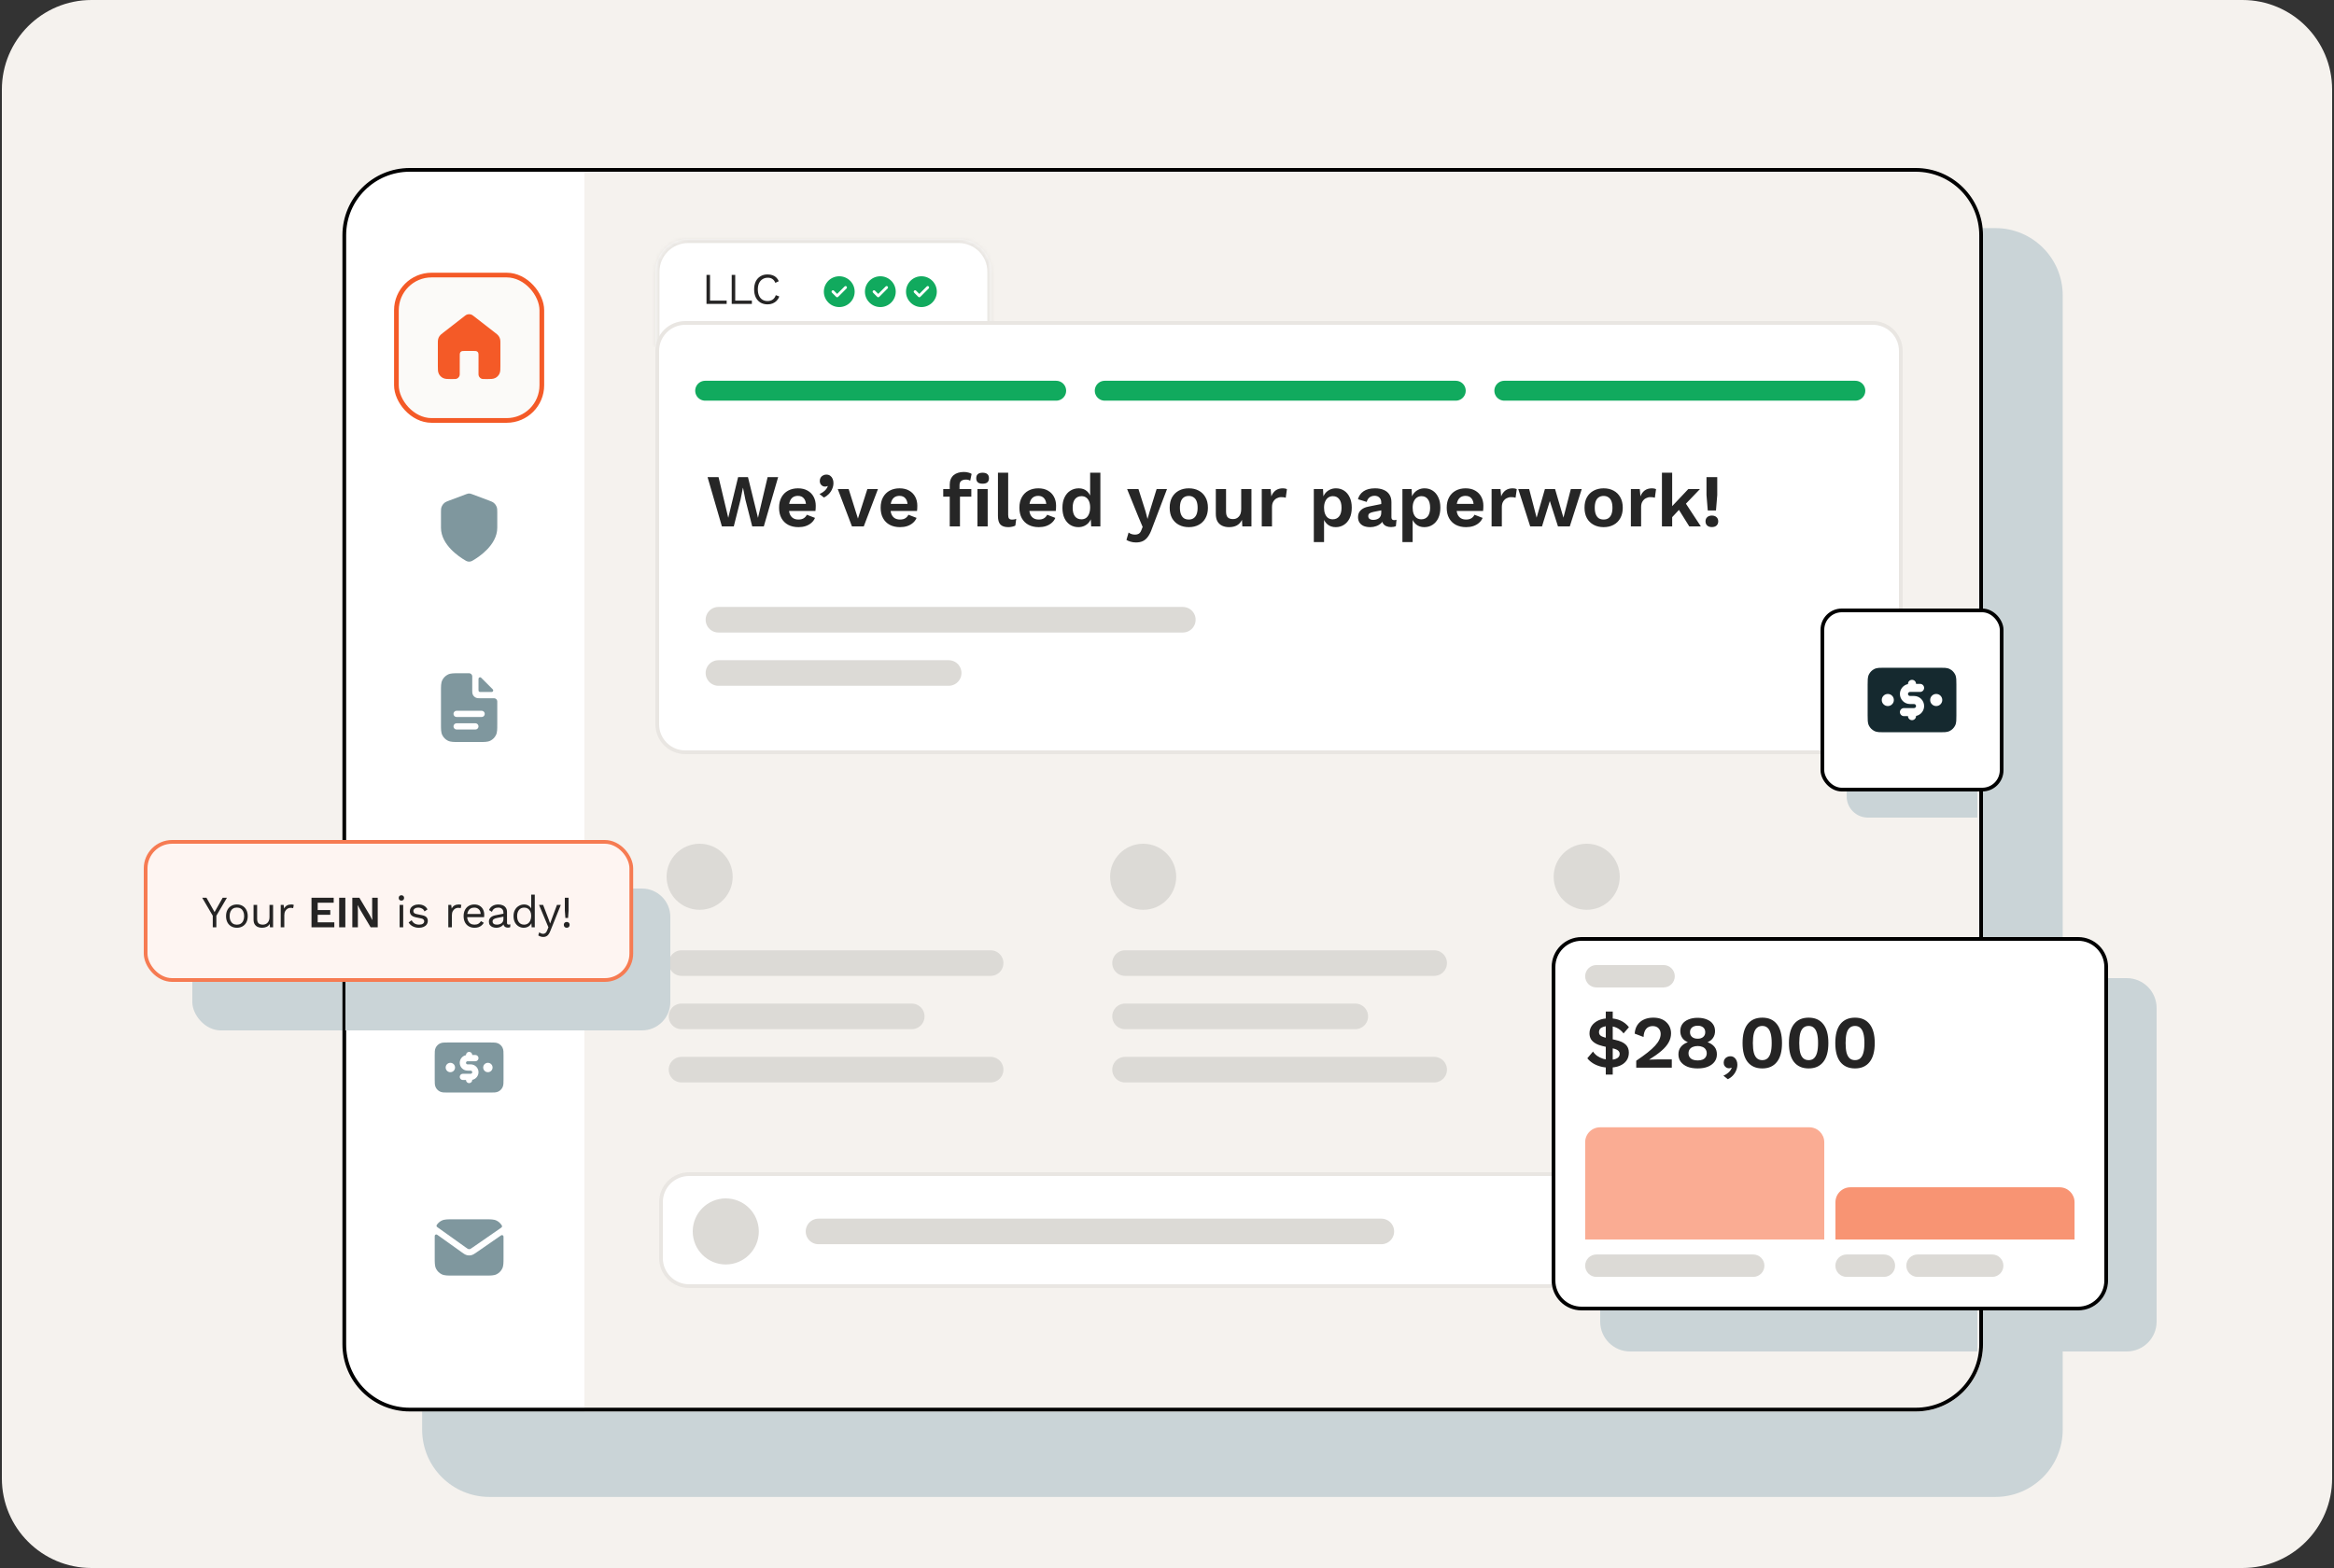 <svg width="625" height="420" viewBox="0 0 625 420" fill="none" xmlns="http://www.w3.org/2000/svg">
<rect x="0" y="0" width="625" height="420" fill="#333333" stroke="none"/>
<path d="M0.5 24C0.5 10.745 11.245 0 24.5 0H600.5C613.755 0 624.5 10.745 624.5 24V396C624.5 409.255 613.755 420 600.5 420H24.5C11.245 420 0.5 409.255 0.5 396V24Z" fill="#F5F2EE"/>
<rect x="51.5" y="238" width="162" height="38" rx="7.592" fill="#CAD4D7"/>
<path d="M73.207 253.128L70.611 257.55V260.388H69.731V257.55L67.135 253.128H68.18L69.588 255.614L70.171 256.648L70.754 255.614L72.162 253.128H73.207ZM75.635 254.778C76.156 254.778 76.614 254.892 77.01 255.119C77.413 255.347 77.729 255.677 77.956 256.109C78.183 256.535 78.297 257.044 78.297 257.638C78.297 258.232 78.183 258.746 77.956 259.178C77.729 259.604 77.413 259.93 77.01 260.157C76.614 260.385 76.156 260.498 75.635 260.498C75.122 260.498 74.663 260.385 74.26 260.157C73.857 259.93 73.541 259.604 73.314 259.178C73.087 258.746 72.973 258.232 72.973 257.638C72.973 257.044 73.087 256.535 73.314 256.109C73.541 255.677 73.857 255.347 74.26 255.119C74.663 254.892 75.122 254.778 75.635 254.778ZM75.635 255.537C75.261 255.537 74.942 255.622 74.678 255.79C74.414 255.959 74.209 256.201 74.062 256.516C73.923 256.824 73.853 257.198 73.853 257.638C73.853 258.071 73.923 258.445 74.062 258.76C74.209 259.076 74.414 259.318 74.678 259.486C74.942 259.655 75.261 259.739 75.635 259.739C76.009 259.739 76.328 259.655 76.592 259.486C76.856 259.318 77.058 259.076 77.197 258.76C77.344 258.445 77.417 258.071 77.417 257.638C77.417 257.198 77.344 256.824 77.197 256.516C77.058 256.201 76.856 255.959 76.592 255.79C76.328 255.622 76.009 255.537 75.635 255.537ZM81.755 260.498C81.403 260.498 81.069 260.432 80.754 260.3C80.446 260.168 80.193 259.956 79.995 259.662C79.804 259.362 79.709 258.973 79.709 258.496V254.888H80.589V258.265C80.589 258.823 80.71 259.208 80.952 259.42C81.194 259.626 81.535 259.728 81.975 259.728C82.18 259.728 82.382 259.695 82.58 259.629C82.778 259.556 82.954 259.446 83.108 259.299C83.269 259.145 83.394 258.951 83.482 258.716C83.577 258.482 83.625 258.203 83.625 257.88V254.888H84.505V260.388H83.735L83.68 259.552C83.489 259.882 83.229 260.124 82.899 260.278C82.576 260.425 82.195 260.498 81.755 260.498ZM86.363 260.388V254.888H87.078L87.199 255.79C87.353 255.453 87.577 255.2 87.87 255.031C88.171 254.863 88.534 254.778 88.959 254.778C89.055 254.778 89.157 254.786 89.267 254.8C89.385 254.815 89.484 254.844 89.564 254.888L89.41 255.691C89.329 255.662 89.242 255.64 89.146 255.625C89.051 255.611 88.915 255.603 88.739 255.603C88.512 255.603 88.281 255.669 88.046 255.801C87.819 255.933 87.628 256.135 87.474 256.406C87.32 256.67 87.243 257.008 87.243 257.418V260.388H86.363ZM95.945 260.498C95.41 260.498 94.915 260.385 94.46 260.157C94.013 259.93 93.668 259.607 93.426 259.189L94.174 258.65C94.335 258.988 94.57 259.252 94.878 259.442C95.193 259.633 95.571 259.728 96.011 259.728C96.4 259.728 96.704 259.655 96.924 259.508C97.144 259.354 97.254 259.156 97.254 258.914C97.254 258.76 97.203 258.621 97.1 258.496C97.005 258.364 96.818 258.269 96.539 258.21L95.219 257.935C94.684 257.825 94.299 257.642 94.064 257.385C93.837 257.129 93.723 256.81 93.723 256.428C93.723 256.128 93.807 255.853 93.976 255.603C94.152 255.354 94.398 255.156 94.713 255.009C95.036 254.855 95.413 254.778 95.846 254.778C96.389 254.778 96.847 254.885 97.221 255.097C97.595 255.31 97.874 255.611 98.057 255.999L97.32 256.483C97.195 256.161 96.994 255.926 96.715 255.779C96.436 255.625 96.147 255.548 95.846 255.548C95.582 255.548 95.355 255.585 95.164 255.658C94.981 255.732 94.838 255.834 94.735 255.966C94.64 256.091 94.592 256.234 94.592 256.395C94.592 256.557 94.647 256.707 94.757 256.846C94.867 256.978 95.072 257.074 95.373 257.132L96.748 257.418C97.261 257.521 97.621 257.69 97.826 257.924C98.031 258.159 98.134 258.445 98.134 258.782C98.134 259.127 98.042 259.431 97.859 259.695C97.676 259.952 97.419 260.15 97.089 260.289C96.759 260.429 96.378 260.498 95.945 260.498ZM100.874 253.326V258.87C100.874 259.142 100.951 259.343 101.105 259.475C101.259 259.607 101.457 259.673 101.699 259.673C101.912 259.673 102.095 259.637 102.249 259.563C102.403 259.49 102.542 259.391 102.667 259.266L102.975 260.003C102.806 260.157 102.605 260.278 102.37 260.366C102.143 260.454 101.879 260.498 101.578 260.498C101.299 260.498 101.039 260.451 100.797 260.355C100.555 260.253 100.361 260.095 100.214 259.882C100.075 259.662 100.001 259.376 99.994 259.024V253.568L100.874 253.326ZM102.876 254.888V255.647H98.894V254.888H102.876ZM107.207 256.835C107.207 256.425 107.097 256.109 106.877 255.889C106.657 255.662 106.345 255.548 105.942 255.548C105.56 255.548 105.238 255.633 104.974 255.801C104.71 255.963 104.515 256.227 104.391 256.593L103.676 256.153C103.822 255.743 104.094 255.413 104.49 255.163C104.886 254.907 105.377 254.778 105.964 254.778C106.36 254.778 106.719 254.848 107.042 254.987C107.364 255.119 107.617 255.325 107.801 255.603C107.991 255.875 108.087 256.227 108.087 256.659V259.321C108.087 259.585 108.226 259.717 108.505 259.717C108.644 259.717 108.78 259.699 108.912 259.662L108.868 260.355C108.721 260.429 108.53 260.465 108.296 260.465C108.083 260.465 107.892 260.425 107.724 260.344C107.555 260.264 107.423 260.143 107.328 259.981C107.232 259.813 107.185 259.604 107.185 259.354V259.244L107.405 259.277C107.317 259.563 107.166 259.798 106.954 259.981C106.741 260.157 106.503 260.289 106.239 260.377C105.975 260.458 105.714 260.498 105.458 260.498C105.135 260.498 104.834 260.443 104.556 260.333C104.277 260.223 104.053 260.058 103.885 259.838C103.723 259.611 103.643 259.332 103.643 259.002C103.643 258.592 103.778 258.254 104.05 257.99C104.328 257.719 104.713 257.536 105.205 257.44L107.383 257.011V257.737L105.612 258.1C105.252 258.174 104.985 258.276 104.809 258.408C104.633 258.54 104.545 258.724 104.545 258.958C104.545 259.186 104.633 259.373 104.809 259.519C104.992 259.659 105.249 259.728 105.579 259.728C105.791 259.728 105.993 259.703 106.184 259.651C106.382 259.593 106.558 259.508 106.712 259.398C106.866 259.281 106.987 259.138 107.075 258.969C107.163 258.793 107.207 258.588 107.207 258.353V256.835ZM111.118 253.326V258.87C111.118 259.142 111.195 259.343 111.349 259.475C111.503 259.607 111.701 259.673 111.943 259.673C112.156 259.673 112.339 259.637 112.493 259.563C112.647 259.49 112.787 259.391 112.911 259.266L113.219 260.003C113.051 260.157 112.849 260.278 112.614 260.366C112.387 260.454 112.123 260.498 111.822 260.498C111.544 260.498 111.283 260.451 111.041 260.355C110.799 260.253 110.605 260.095 110.458 259.882C110.319 259.662 110.246 259.376 110.238 259.024V253.568L111.118 253.326ZM113.12 254.888V255.647H109.138V254.888H113.12ZM116.538 260.498C116.017 260.498 115.552 260.385 115.141 260.157C114.738 259.93 114.422 259.604 114.195 259.178C113.968 258.746 113.854 258.232 113.854 257.638C113.854 257.044 113.968 256.535 114.195 256.109C114.422 255.677 114.734 255.347 115.13 255.119C115.526 254.892 115.977 254.778 116.483 254.778C116.996 254.778 117.433 254.888 117.792 255.108C118.159 255.328 118.437 255.629 118.628 256.01C118.819 256.384 118.914 256.806 118.914 257.275C118.914 257.4 118.91 257.514 118.903 257.616C118.896 257.719 118.885 257.811 118.87 257.891H114.426V257.11H118.485L118.034 257.198C118.034 256.67 117.887 256.263 117.594 255.977C117.308 255.691 116.93 255.548 116.461 255.548C116.102 255.548 115.79 255.633 115.526 255.801C115.269 255.963 115.068 256.201 114.921 256.516C114.782 256.824 114.712 257.198 114.712 257.638C114.712 258.071 114.785 258.445 114.932 258.76C115.079 259.076 115.284 259.318 115.548 259.486C115.819 259.648 116.142 259.728 116.516 259.728C116.919 259.728 117.246 259.651 117.495 259.497C117.752 259.343 117.957 259.134 118.111 258.87L118.804 259.277C118.665 259.527 118.485 259.743 118.265 259.926C118.052 260.11 117.799 260.253 117.506 260.355C117.22 260.451 116.897 260.498 116.538 260.498ZM125.04 253.326V258.87C125.04 259.142 125.117 259.343 125.271 259.475C125.425 259.607 125.623 259.673 125.865 259.673C126.078 259.673 126.261 259.637 126.415 259.563C126.569 259.49 126.709 259.391 126.833 259.266L127.141 260.003C126.973 260.157 126.771 260.278 126.536 260.366C126.309 260.454 126.045 260.498 125.744 260.498C125.466 260.498 125.205 260.451 124.963 260.355C124.721 260.253 124.527 260.095 124.38 259.882C124.241 259.662 124.168 259.376 124.16 259.024V253.568L125.04 253.326ZM127.042 254.888V255.647H123.06V254.888H127.042ZM131.373 256.835C131.373 256.425 131.263 256.109 131.043 255.889C130.823 255.662 130.511 255.548 130.108 255.548C129.726 255.548 129.404 255.633 129.14 255.801C128.876 255.963 128.681 256.227 128.557 256.593L127.842 256.153C127.988 255.743 128.26 255.413 128.656 255.163C129.052 254.907 129.543 254.778 130.13 254.778C130.526 254.778 130.885 254.848 131.208 254.987C131.53 255.119 131.783 255.325 131.967 255.603C132.157 255.875 132.253 256.227 132.253 256.659V259.321C132.253 259.585 132.392 259.717 132.671 259.717C132.81 259.717 132.946 259.699 133.078 259.662L133.034 260.355C132.887 260.429 132.696 260.465 132.462 260.465C132.249 260.465 132.058 260.425 131.89 260.344C131.721 260.264 131.589 260.143 131.494 259.981C131.398 259.813 131.351 259.604 131.351 259.354V259.244L131.571 259.277C131.483 259.563 131.332 259.798 131.12 259.981C130.907 260.157 130.669 260.289 130.405 260.377C130.141 260.458 129.88 260.498 129.624 260.498C129.301 260.498 129 260.443 128.722 260.333C128.443 260.223 128.219 260.058 128.051 259.838C127.889 259.611 127.809 259.332 127.809 259.002C127.809 258.592 127.944 258.254 128.216 257.99C128.494 257.719 128.879 257.536 129.371 257.44L131.549 257.011V257.737L129.778 258.1C129.418 258.174 129.151 258.276 128.975 258.408C128.799 258.54 128.711 258.724 128.711 258.958C128.711 259.186 128.799 259.373 128.975 259.519C129.158 259.659 129.415 259.728 129.745 259.728C129.957 259.728 130.159 259.703 130.35 259.651C130.548 259.593 130.724 259.508 130.878 259.398C131.032 259.281 131.153 259.138 131.241 258.969C131.329 258.793 131.373 258.588 131.373 258.353V256.835ZM134.729 254.888L136.368 257.187L136.423 257.264L138.678 260.388H137.6L135.895 258.001L135.796 257.88L133.629 254.888H134.729ZM138.645 254.888L136.467 257.825H136.412L134.52 260.388H133.497L135.895 257.231H135.961L137.611 254.888H138.645ZM144.266 253.128V260.388H143.386V253.128H144.266ZM148.794 253.128C149.931 253.128 150.822 253.444 151.467 254.074C152.12 254.698 152.446 255.592 152.446 256.758C152.446 257.924 152.12 258.823 151.467 259.453C150.822 260.077 149.931 260.388 148.794 260.388H146.451V253.128H148.794ZM148.882 259.563C149.711 259.563 150.356 259.318 150.818 258.826C151.288 258.328 151.522 257.638 151.522 256.758C151.522 255.878 151.288 255.193 150.818 254.701C150.356 254.203 149.711 253.953 148.882 253.953H147.331V259.563H148.882ZM158.024 253.832C157.826 253.832 157.664 253.774 157.54 253.656C157.422 253.532 157.364 253.37 157.364 253.172C157.364 252.974 157.422 252.817 157.54 252.699C157.664 252.575 157.826 252.512 158.024 252.512C158.222 252.512 158.379 252.575 158.497 252.699C158.621 252.817 158.684 252.974 158.684 253.172C158.684 253.37 158.621 253.532 158.497 253.656C158.379 253.774 158.222 253.832 158.024 253.832ZM158.464 254.888V260.388H157.584V254.888H158.464ZM162.296 260.498C161.76 260.498 161.265 260.385 160.811 260.157C160.363 259.93 160.019 259.607 159.777 259.189L160.525 258.65C160.686 258.988 160.921 259.252 161.229 259.442C161.544 259.633 161.922 259.728 162.362 259.728C162.75 259.728 163.055 259.655 163.275 259.508C163.495 259.354 163.605 259.156 163.605 258.914C163.605 258.76 163.553 258.621 163.451 258.496C163.355 258.364 163.168 258.269 162.89 258.21L161.57 257.935C161.034 257.825 160.649 257.642 160.415 257.385C160.187 257.129 160.074 256.81 160.074 256.428C160.074 256.128 160.158 255.853 160.327 255.603C160.503 255.354 160.748 255.156 161.064 255.009C161.386 254.855 161.764 254.778 162.197 254.778C162.739 254.778 163.198 254.885 163.572 255.097C163.946 255.31 164.224 255.611 164.408 255.999L163.671 256.483C163.546 256.161 163.344 255.926 163.066 255.779C162.787 255.625 162.497 255.548 162.197 255.548C161.933 255.548 161.705 255.585 161.515 255.658C161.331 255.732 161.188 255.834 161.086 255.966C160.99 256.091 160.943 256.234 160.943 256.395C160.943 256.557 160.998 256.707 161.108 256.846C161.218 256.978 161.423 257.074 161.724 257.132L163.099 257.418C163.612 257.521 163.971 257.69 164.177 257.924C164.382 258.159 164.485 258.445 164.485 258.782C164.485 259.127 164.393 259.431 164.21 259.695C164.026 259.952 163.77 260.15 163.44 260.289C163.11 260.429 162.728 260.498 162.296 260.498ZM169.255 260.388V254.888H170.564L170.663 255.966C170.809 255.585 171.022 255.292 171.301 255.086C171.587 254.881 171.942 254.778 172.368 254.778C172.492 254.778 172.606 254.789 172.709 254.811C172.811 254.833 172.896 254.863 172.962 254.899L172.786 256.164C172.712 256.135 172.621 256.113 172.511 256.098C172.408 256.084 172.272 256.076 172.104 256.076C171.884 256.076 171.671 256.131 171.466 256.241C171.26 256.344 171.092 256.505 170.96 256.725C170.828 256.938 170.762 257.209 170.762 257.539V260.388H169.255ZM176.15 260.498C175.571 260.498 175.065 260.385 174.632 260.157C174.207 259.93 173.877 259.604 173.642 259.178C173.408 258.753 173.29 258.24 173.29 257.638C173.29 257.037 173.408 256.524 173.642 256.098C173.877 255.673 174.203 255.347 174.621 255.119C175.047 254.892 175.531 254.778 176.073 254.778C176.631 254.778 177.104 254.892 177.492 255.119C177.881 255.339 178.178 255.644 178.383 256.032C178.589 256.414 178.691 256.85 178.691 257.341C178.691 257.488 178.688 257.627 178.68 257.759C178.673 257.891 178.662 258.009 178.647 258.111H174.258V257.066H177.987L177.261 257.33C177.261 256.868 177.155 256.513 176.942 256.263C176.737 256.014 176.444 255.889 176.062 255.889C175.784 255.889 175.542 255.955 175.336 256.087C175.138 256.219 174.988 256.417 174.885 256.681C174.783 256.938 174.731 257.264 174.731 257.66C174.731 258.049 174.786 258.372 174.896 258.628C175.014 258.878 175.175 259.065 175.38 259.189C175.593 259.314 175.846 259.376 176.139 259.376C176.462 259.376 176.722 259.314 176.92 259.189C177.118 259.065 177.272 258.892 177.382 258.672L178.581 259.134C178.464 259.42 178.284 259.666 178.042 259.871C177.808 260.077 177.525 260.234 177.195 260.344C176.873 260.447 176.524 260.498 176.15 260.498ZM182.913 256.879C182.913 256.564 182.822 256.318 182.638 256.142C182.462 255.966 182.228 255.878 181.934 255.878C181.663 255.878 181.425 255.948 181.219 256.087C181.014 256.227 180.864 256.458 180.768 256.78L179.481 256.384C179.606 255.9 179.877 255.512 180.295 255.218C180.721 254.925 181.289 254.778 182 254.778C182.484 254.778 182.906 254.855 183.265 255.009C183.625 255.156 183.903 255.38 184.101 255.68C184.307 255.981 184.409 256.359 184.409 256.813V259.046C184.409 259.325 184.541 259.464 184.805 259.464C184.93 259.464 185.047 259.446 185.157 259.409L185.069 260.344C184.879 260.44 184.64 260.487 184.354 260.487C184.098 260.487 183.867 260.443 183.661 260.355C183.456 260.267 183.295 260.135 183.177 259.959C183.06 259.776 183.001 259.549 183.001 259.277V259.233L183.265 259.189C183.221 259.468 183.1 259.706 182.902 259.904C182.704 260.095 182.462 260.242 182.176 260.344C181.898 260.447 181.608 260.498 181.307 260.498C180.933 260.498 180.611 260.443 180.339 260.333C180.068 260.216 179.859 260.047 179.712 259.827C179.566 259.607 179.492 259.336 179.492 259.013C179.492 258.603 179.624 258.269 179.888 258.012C180.152 257.748 180.53 257.569 181.021 257.473L183.089 257.055L183.078 257.99L181.758 258.254C181.509 258.306 181.318 258.375 181.186 258.463C181.062 258.544 180.999 258.68 180.999 258.87C180.999 259.054 181.065 259.193 181.197 259.288C181.337 259.384 181.502 259.431 181.692 259.431C181.846 259.431 181.997 259.413 182.143 259.376C182.29 259.34 182.422 259.281 182.539 259.2C182.657 259.12 182.748 259.01 182.814 258.87C182.88 258.731 182.913 258.562 182.913 258.364V256.879ZM187.963 260.498C187.508 260.498 187.101 260.385 186.742 260.157C186.39 259.93 186.111 259.604 185.906 259.178C185.708 258.753 185.609 258.243 185.609 257.649C185.609 257.041 185.715 256.524 185.928 256.098C186.14 255.666 186.426 255.339 186.786 255.119C187.152 254.892 187.563 254.778 188.018 254.778C188.502 254.778 188.901 254.918 189.217 255.196C189.532 255.475 189.737 255.834 189.833 256.274L189.69 256.45V252.479H191.197V260.388H189.844L189.745 258.716L189.932 258.804C189.88 259.149 189.763 259.45 189.58 259.706C189.396 259.956 189.165 260.15 188.887 260.289C188.608 260.429 188.3 260.498 187.963 260.498ZM188.403 259.343C188.667 259.343 188.894 259.277 189.085 259.145C189.275 259.006 189.422 258.804 189.525 258.54C189.635 258.276 189.69 257.961 189.69 257.594C189.69 257.242 189.638 256.945 189.536 256.703C189.433 256.454 189.286 256.263 189.096 256.131C188.905 255.999 188.681 255.933 188.425 255.933C188.014 255.933 187.691 256.08 187.457 256.373C187.229 256.659 187.116 257.081 187.116 257.638C187.116 258.196 187.229 258.621 187.457 258.914C187.684 259.2 187.999 259.343 188.403 259.343ZM197.76 254.888L195.538 260.729C195.362 261.228 195.164 261.624 194.944 261.917C194.732 262.211 194.482 262.423 194.196 262.555C193.918 262.687 193.584 262.753 193.195 262.753C192.909 262.753 192.645 262.717 192.403 262.643C192.169 262.577 191.963 262.489 191.787 262.379L192.106 261.29C192.246 261.4 192.392 261.477 192.546 261.521C192.7 261.573 192.876 261.598 193.074 261.598C193.28 261.598 193.456 261.554 193.602 261.466C193.756 261.378 193.885 261.202 193.987 260.938L194.174 260.465L193.569 259.035L191.886 254.888H193.558L194.603 258.188L194.889 259.288L195.23 258.122L196.231 254.888H197.76Z" fill="#252424"/>
<path d="M428.5 270C428.5 265.582 432.082 262 436.5 262H569.5C573.918 262 577.5 265.582 577.5 270V354C577.5 358.418 573.918 362 569.5 362H436.5C432.082 362 428.5 358.418 428.5 354V270Z" fill="#CAD4D7"/>
<path d="M113.041 79.119C113.041 69.167 121.109 61.1 131.061 61.1H534.335C544.287 61.1 552.355 69.167 552.355 79.119V382.941C552.355 392.893 544.287 400.961 534.335 400.961H131.061C121.109 400.961 113.041 392.893 113.041 382.941V79.119Z" fill="#CAD4D7"/>
<g clip-path="url(#clip0_1481_5479)">
<path d="M91.693 63.019C91.693 53.068 99.761 45 109.713 45H512.987C522.939 45 531.007 53.068 531.007 63.019V360.047C531.007 369.999 522.939 378.066 512.987 378.066H109.713C99.761 378.066 91.693 369.999 91.693 360.047V63.019Z" fill="white"/>
<rect x="265.659" y="15.793" width="337.24" height="391.18" fill="#F5F2EE"/>
<g clip-path="url(#clip1_1481_5479)">
<path d="M156.498 45H657.794C661.719 45 664.9 48.182 664.9 52.106V498.532C664.9 502.457 661.719 505.638 657.794 505.638H156.498V45Z" fill="#F5F2EE"/>
<mask id="path-10-inside-1_1481_5479" fill="white">
<path d="M175.498 72.781C175.498 67.931 179.429 64 184.279 64H256.718C261.567 64 265.498 67.931 265.498 72.781V93H175.498V72.781Z"/>
</mask>
<path d="M175.498 72.781C175.498 67.931 179.429 64 184.279 64H256.718C261.567 64 265.498 67.931 265.498 72.781V93H175.498V72.781Z" fill="white"/>
<path d="M174.4 72.781C174.4 67.325 178.823 62.902 184.279 62.902H256.718C262.173 62.902 266.596 67.325 266.596 72.781H264.4C264.4 68.537 260.961 65.098 256.718 65.098H184.279C180.035 65.098 176.596 68.537 176.596 72.781H174.4ZM265.498 93H175.498H265.498ZM174.4 93V72.781C174.4 67.325 178.823 62.902 184.279 62.902V65.098C180.035 65.098 176.596 68.537 176.596 72.781V93H174.4ZM256.718 62.902C262.173 62.902 266.596 67.325 266.596 72.781V93H264.4V72.781C264.4 68.537 260.961 65.098 256.718 65.098V62.902Z" fill="#E9E6E2" mask="url(#path-10-inside-1_1481_5479)"/>
<path d="M190.13 80.522H194.587V81.406H189.187V73.625H190.13V80.522ZM196.882 80.522H201.338V81.406H195.939V73.625H196.882V80.522ZM208.686 79.414C208.521 79.854 208.285 80.235 207.979 80.557C207.672 80.872 207.31 81.112 206.894 81.277C206.485 81.442 206.037 81.524 205.55 81.524C204.811 81.524 204.17 81.363 203.628 81.041C203.094 80.711 202.677 80.247 202.378 79.65C202.088 79.052 201.942 78.341 201.942 77.516C201.942 76.69 202.088 75.979 202.378 75.382C202.677 74.784 203.094 74.325 203.628 74.002C204.17 73.672 204.803 73.507 205.526 73.507C206.029 73.507 206.477 73.578 206.87 73.719C207.263 73.853 207.597 74.057 207.872 74.332C208.155 74.6 208.379 74.93 208.544 75.323L207.613 75.759C207.44 75.311 207.189 74.973 206.858 74.745C206.536 74.509 206.116 74.391 205.597 74.391C205.07 74.391 204.607 74.517 204.206 74.769C203.805 75.012 203.491 75.366 203.263 75.83C203.043 76.293 202.933 76.855 202.933 77.516C202.933 78.168 203.039 78.73 203.251 79.202C203.463 79.665 203.766 80.023 204.159 80.274C204.552 80.518 205.015 80.64 205.55 80.64C206.069 80.64 206.521 80.51 206.906 80.251C207.291 79.984 207.57 79.587 207.743 79.06L208.686 79.414Z" fill="#252424"/>
<path fill-rule="evenodd" clip-rule="evenodd" d="M224.736 74C222.458 74 220.611 75.847 220.611 78.125C220.611 80.403 222.458 82.25 224.736 82.25C227.014 82.25 228.861 80.403 228.861 78.125C228.861 75.847 227.014 74 224.736 74ZM226.689 77.265C226.835 77.119 226.835 76.881 226.689 76.735C226.543 76.588 226.305 76.588 226.159 76.735L224.174 78.72L223.314 77.86C223.168 77.713 222.93 77.713 222.784 77.86C222.637 78.006 222.637 78.244 222.784 78.39L223.909 79.515C224.055 79.662 224.293 79.662 224.439 79.515L226.689 77.265Z" fill="#11AA5E"/>
<path fill-rule="evenodd" clip-rule="evenodd" d="M235.736 74C233.458 74 231.611 75.847 231.611 78.125C231.611 80.403 233.458 82.25 235.736 82.25C238.014 82.25 239.861 80.403 239.861 78.125C239.861 75.847 238.014 74 235.736 74ZM237.689 77.265C237.835 77.119 237.835 76.881 237.689 76.735C237.543 76.588 237.305 76.588 237.159 76.735L235.174 78.72L234.314 77.86C234.168 77.713 233.93 77.713 233.784 77.86C233.637 78.006 233.637 78.244 233.784 78.39L234.909 79.515C235.055 79.662 235.293 79.662 235.439 79.515L237.689 77.265Z" fill="#11AA5E"/>
<path fill-rule="evenodd" clip-rule="evenodd" d="M246.736 74C244.458 74 242.611 75.847 242.611 78.125C242.611 80.403 244.458 82.25 246.736 82.25C249.014 82.25 250.861 80.403 250.861 78.125C250.861 75.847 249.014 74 246.736 74ZM248.689 77.265C248.835 77.119 248.835 76.881 248.689 76.735C248.543 76.588 248.305 76.588 248.159 76.735L246.174 78.72L245.314 77.86C245.168 77.713 244.93 77.713 244.784 77.86C244.637 78.006 244.637 78.244 244.784 78.39L245.909 79.515C246.055 79.662 246.293 79.662 246.439 79.515L248.689 77.265Z" fill="#11AA5E"/>
<circle cx="187.347" cy="234.849" r="8.849" fill="#DCDAD6"/>
<path d="M182.494 257.97H265.273" stroke="#DCDAD6" stroke-width="6.851" stroke-linecap="round"/>
<path d="M182.494 272.242L244.15 272.242" stroke="#DCDAD6" stroke-width="6.851" stroke-linecap="round"/>
<path d="M182.494 286.514L265.273 286.514" stroke="#DCDAD6" stroke-width="6.851" stroke-linecap="round"/>
<circle cx="306.118" cy="234.849" r="8.849" fill="#DCDAD6"/>
<path d="M301.265 257.97H384.044" stroke="#DCDAD6" stroke-width="6.851" stroke-linecap="round"/>
<path d="M301.265 272.242L362.921 272.242" stroke="#DCDAD6" stroke-width="6.851" stroke-linecap="round"/>
<path d="M301.265 286.514L384.044 286.514" stroke="#DCDAD6" stroke-width="6.851" stroke-linecap="round"/>
<circle cx="424.889" cy="234.849" r="8.849" fill="#DCDAD6"/>
<path d="M420.037 257.97H502.815" stroke="#DCDAD6" stroke-width="6.851" stroke-linecap="round"/>
<path d="M420.037 272.242L481.692 272.242" stroke="#DCDAD6" stroke-width="6.851" stroke-linecap="round"/>
<path d="M420.037 286.514L502.815 286.514" stroke="#DCDAD6" stroke-width="6.851" stroke-linecap="round"/>
<path d="M176.998 322C176.998 317.858 180.356 314.5 184.498 314.5H501.498C505.64 314.5 508.998 317.858 508.998 322V337C508.998 341.142 505.64 344.5 501.498 344.5H184.498C180.356 344.5 176.998 341.142 176.998 337V322Z" fill="white" stroke="#E9E6E2"/>
<circle cx="194.347" cy="329.849" r="8.563" fill="#DCDAD6" stroke="#DCDAD6" stroke-width="0.571"/>
<path d="M219.18 329.849L369.895 329.849" stroke="#DCDAD6" stroke-width="6.851" stroke-linecap="round"/>
<path d="M175.998 94C175.998 89.858 179.356 86.5 183.498 86.5H501.498C505.64 86.5 508.998 89.858 508.998 94V194C508.998 198.142 505.64 201.5 501.498 201.5H183.498C179.356 201.5 175.998 198.142 175.998 194V94Z" fill="white"/>
<path d="M175.998 94C175.998 89.858 179.356 86.5 183.498 86.5H501.498C505.64 86.5 508.998 89.858 508.998 94V194C508.998 198.142 505.64 201.5 501.498 201.5H183.498C179.356 201.5 175.998 198.142 175.998 194V94Z" stroke="#E9E6E2"/>
<path d="M188.826 104.656H282.826" stroke="#11AA5E" stroke-width="5.33" stroke-linecap="round"/>
<path d="M295.826 104.656H389.826" stroke="#11AA5E" stroke-width="5.33" stroke-linecap="round"/>
<path d="M402.826 104.656H496.826" stroke="#11AA5E" stroke-width="5.33" stroke-linecap="round"/>
<path d="M193.312 141L189.472 127.8H192.412L195.012 138.7L197.652 127.8H200.292L202.972 138.7L205.552 127.8H208.372L204.532 141H201.432L199.592 133.8L198.972 130.68H198.932L198.312 133.8L196.492 141H193.312ZM213.821 141.2C212.768 141.2 211.848 140.993 211.061 140.58C210.288 140.167 209.688 139.573 209.261 138.8C208.835 138.027 208.621 137.093 208.621 136C208.621 134.907 208.835 133.973 209.261 133.2C209.688 132.427 210.281 131.833 211.041 131.42C211.815 131.007 212.695 130.8 213.681 130.8C214.695 130.8 215.555 131.007 216.261 131.42C216.968 131.82 217.508 132.373 217.881 133.08C218.255 133.773 218.441 134.567 218.441 135.46C218.441 135.727 218.435 135.98 218.421 136.22C218.408 136.46 218.388 136.673 218.361 136.86H210.381V134.96H217.161L215.841 135.44C215.841 134.6 215.648 133.953 215.261 133.5C214.888 133.047 214.355 132.82 213.661 132.82C213.155 132.82 212.715 132.94 212.341 133.18C211.981 133.42 211.708 133.78 211.521 134.26C211.335 134.727 211.241 135.32 211.241 136.04C211.241 136.747 211.341 137.333 211.541 137.8C211.755 138.253 212.048 138.593 212.421 138.82C212.808 139.047 213.268 139.16 213.801 139.16C214.388 139.16 214.861 139.047 215.221 138.82C215.581 138.593 215.861 138.28 216.061 137.88L218.241 138.72C218.028 139.24 217.701 139.687 217.261 140.06C216.835 140.433 216.321 140.72 215.721 140.92C215.135 141.107 214.501 141.2 213.821 141.2ZM221.263 127.12C221.689 127.12 222.043 127.227 222.323 127.44C222.603 127.64 222.816 127.913 222.963 128.26C223.109 128.593 223.183 128.967 223.183 129.38C223.183 129.927 223.069 130.453 222.843 130.96C222.629 131.467 222.329 131.92 221.943 132.32C221.556 132.72 221.116 133.033 220.623 133.26L219.443 132.32C219.803 132.173 220.129 131.993 220.423 131.78C220.729 131.567 220.989 131.327 221.203 131.06C221.416 130.793 221.569 130.52 221.663 130.24L221.563 130.18C221.496 130.22 221.416 130.26 221.323 130.3C221.229 130.327 221.096 130.34 220.923 130.34C220.709 130.34 220.496 130.287 220.283 130.18C220.069 130.06 219.889 129.893 219.743 129.68C219.596 129.453 219.523 129.173 219.523 128.84C219.523 128.48 219.603 128.173 219.763 127.92C219.923 127.667 220.136 127.473 220.403 127.34C220.669 127.193 220.956 127.12 221.263 127.12ZM232.259 131H235.099L231.299 141H228.139L224.339 131H227.259L229.739 138.9L232.259 131ZM241.02 141.2C239.967 141.2 239.047 140.993 238.26 140.58C237.487 140.167 236.887 139.573 236.46 138.8C236.033 138.027 235.82 137.093 235.82 136C235.82 134.907 236.033 133.973 236.46 133.2C236.887 132.427 237.48 131.833 238.24 131.42C239.013 131.007 239.893 130.8 240.88 130.8C241.893 130.8 242.753 131.007 243.46 131.42C244.167 131.82 244.707 132.373 245.08 133.08C245.453 133.773 245.64 134.567 245.64 135.46C245.64 135.727 245.633 135.98 245.62 136.22C245.607 136.46 245.587 136.673 245.56 136.86H237.58V134.96H244.36L243.04 135.44C243.04 134.6 242.847 133.953 242.46 133.5C242.087 133.047 241.553 132.82 240.86 132.82C240.353 132.82 239.913 132.94 239.54 133.18C239.18 133.42 238.907 133.78 238.72 134.26C238.533 134.727 238.44 135.32 238.44 136.04C238.44 136.747 238.54 137.333 238.74 137.8C238.953 138.253 239.247 138.593 239.62 138.82C240.007 139.047 240.467 139.16 241 139.16C241.587 139.16 242.06 139.047 242.42 138.82C242.78 138.593 243.06 138.28 243.26 137.88L245.44 138.72C245.227 139.24 244.9 139.687 244.46 140.06C244.033 140.433 243.52 140.72 242.92 140.92C242.333 141.107 241.7 141.2 241.02 141.2ZM258.061 126.42C258.528 126.42 258.948 126.473 259.321 126.58C259.708 126.673 259.994 126.793 260.181 126.94L259.801 128.76C259.654 128.667 259.488 128.593 259.301 128.54C259.114 128.487 258.894 128.46 258.641 128.46C258.121 128.46 257.708 128.58 257.401 128.82C257.094 129.047 256.941 129.44 256.941 130V131.38L257.061 131.92V141H254.321V129.8C254.321 129.24 254.414 128.747 254.601 128.32C254.788 127.893 255.048 127.54 255.381 127.26C255.714 126.98 256.108 126.773 256.561 126.64C257.028 126.493 257.528 126.42 258.061 126.42ZM260.101 131V133.04H252.581V131H260.101ZM263.121 129.56C262.548 129.56 262.121 129.44 261.841 129.2C261.561 128.947 261.421 128.58 261.421 128.1C261.421 127.607 261.561 127.24 261.841 127C262.121 126.747 262.548 126.62 263.121 126.62C263.694 126.62 264.121 126.747 264.401 127C264.681 127.24 264.821 127.607 264.821 128.1C264.821 128.58 264.681 128.947 264.401 129.2C264.121 129.44 263.694 129.56 263.121 129.56ZM264.481 131V141H261.741V131H264.481ZM269.97 126.62V137.92C269.97 138.387 270.05 138.713 270.21 138.9C270.37 139.087 270.637 139.18 271.01 139.18C271.237 139.18 271.423 139.167 271.57 139.14C271.717 139.1 271.903 139.047 272.13 138.98L271.89 140.78C271.663 140.913 271.377 141.013 271.03 141.08C270.697 141.16 270.363 141.2 270.03 141.2C269.057 141.2 268.343 140.967 267.89 140.5C267.45 140.02 267.23 139.26 267.23 138.22V126.62H269.97ZM278.177 141.2C277.123 141.2 276.203 140.993 275.417 140.58C274.643 140.167 274.043 139.573 273.617 138.8C273.19 138.027 272.977 137.093 272.977 136C272.977 134.907 273.19 133.973 273.617 133.2C274.043 132.427 274.637 131.833 275.397 131.42C276.17 131.007 277.05 130.8 278.037 130.8C279.05 130.8 279.91 131.007 280.617 131.42C281.323 131.82 281.863 132.373 282.237 133.08C282.61 133.773 282.797 134.567 282.797 135.46C282.797 135.727 282.79 135.98 282.777 136.22C282.763 136.46 282.743 136.673 282.717 136.86H274.737V134.96H281.517L280.197 135.44C280.197 134.6 280.003 133.953 279.617 133.5C279.243 133.047 278.71 132.82 278.017 132.82C277.51 132.82 277.07 132.94 276.697 133.18C276.337 133.42 276.063 133.78 275.877 134.26C275.69 134.727 275.597 135.32 275.597 136.04C275.597 136.747 275.697 137.333 275.897 137.8C276.11 138.253 276.403 138.593 276.777 138.82C277.163 139.047 277.623 139.16 278.157 139.16C278.743 139.16 279.217 139.047 279.577 138.82C279.937 138.593 280.217 138.28 280.417 137.88L282.597 138.72C282.383 139.24 282.057 139.687 281.617 140.06C281.19 140.433 280.677 140.72 280.077 140.92C279.49 141.107 278.857 141.2 278.177 141.2ZM288.779 141.2C287.952 141.2 287.212 140.993 286.559 140.58C285.919 140.167 285.412 139.573 285.039 138.8C284.679 138.027 284.499 137.1 284.499 136.02C284.499 134.913 284.692 133.973 285.079 133.2C285.465 132.413 285.985 131.82 286.639 131.42C287.305 131.007 288.052 130.8 288.879 130.8C289.759 130.8 290.485 131.053 291.059 131.56C291.632 132.067 292.005 132.72 292.179 133.52L291.919 133.84V126.62H294.659V141H292.199L292.019 137.96L292.359 138.12C292.265 138.747 292.052 139.293 291.719 139.76C291.385 140.213 290.965 140.567 290.459 140.82C289.952 141.073 289.392 141.2 288.779 141.2ZM289.579 139.1C290.059 139.1 290.472 138.98 290.819 138.74C291.165 138.487 291.432 138.12 291.619 137.64C291.819 137.16 291.919 136.587 291.919 135.92C291.919 135.28 291.825 134.74 291.639 134.3C291.452 133.847 291.185 133.5 290.839 133.26C290.492 133.02 290.085 132.9 289.619 132.9C288.872 132.9 288.285 133.167 287.859 133.7C287.445 134.22 287.239 134.987 287.239 136C287.239 137.013 287.445 137.787 287.859 138.32C288.272 138.84 288.845 139.1 289.579 139.1ZM312.499 131L308.459 141.62C308.139 142.527 307.779 143.247 307.379 143.78C306.992 144.313 306.539 144.7 306.019 144.94C305.512 145.18 304.905 145.3 304.199 145.3C303.679 145.3 303.199 145.233 302.759 145.1C302.332 144.98 301.959 144.82 301.639 144.62L302.219 142.64C302.472 142.84 302.739 142.98 303.019 143.06C303.299 143.153 303.619 143.2 303.979 143.2C304.352 143.2 304.672 143.12 304.939 142.96C305.219 142.8 305.452 142.48 305.639 142L305.979 141.14L304.879 138.54L301.819 131H304.859L306.759 137L307.279 139L307.899 136.88L309.719 131H312.499ZM318.339 130.8C319.353 130.8 320.239 131.007 320.999 131.42C321.773 131.833 322.373 132.427 322.799 133.2C323.239 133.973 323.459 134.907 323.459 136C323.459 137.08 323.239 138.013 322.799 138.8C322.373 139.573 321.773 140.167 320.999 140.58C320.239 140.993 319.353 141.2 318.339 141.2C317.339 141.2 316.453 140.993 315.679 140.58C314.906 140.167 314.299 139.573 313.859 138.8C313.433 138.013 313.219 137.08 313.219 136C313.219 134.907 313.433 133.973 313.859 133.2C314.299 132.427 314.906 131.833 315.679 131.42C316.453 131.007 317.339 130.8 318.339 130.8ZM318.339 132.84C317.833 132.84 317.399 132.96 317.039 133.2C316.693 133.427 316.426 133.773 316.239 134.24C316.053 134.707 315.959 135.293 315.959 136C315.959 136.707 316.053 137.293 316.239 137.76C316.426 138.227 316.693 138.58 317.039 138.82C317.399 139.047 317.833 139.16 318.339 139.16C318.833 139.16 319.253 139.047 319.599 138.82C319.959 138.58 320.233 138.227 320.419 137.76C320.606 137.293 320.699 136.707 320.699 136C320.699 135.293 320.606 134.707 320.419 134.24C320.233 133.773 319.959 133.427 319.599 133.2C319.253 132.96 318.833 132.84 318.339 132.84ZM329.112 141.2C328.445 141.2 327.845 141.08 327.312 140.84C326.779 140.6 326.352 140.22 326.032 139.7C325.725 139.167 325.572 138.48 325.572 137.64V131H328.312V136.98C328.312 137.753 328.472 138.293 328.792 138.6C329.112 138.893 329.572 139.04 330.172 139.04C330.452 139.04 330.725 138.993 330.992 138.9C331.259 138.793 331.492 138.633 331.692 138.42C331.905 138.207 332.072 137.933 332.192 137.6C332.312 137.253 332.372 136.847 332.372 136.38V131H335.112V141H332.672L332.572 139.26C332.239 139.927 331.779 140.42 331.192 140.74C330.619 141.047 329.925 141.2 329.112 141.2ZM337.875 141V131H340.255L340.435 132.96C340.702 132.267 341.089 131.733 341.595 131.36C342.115 130.987 342.762 130.8 343.535 130.8C343.762 130.8 343.969 130.82 344.155 130.86C344.342 130.9 344.495 130.953 344.615 131.02L344.295 133.32C344.162 133.267 343.995 133.227 343.795 133.2C343.609 133.173 343.362 133.16 343.055 133.16C342.655 133.16 342.269 133.26 341.895 133.46C341.522 133.647 341.215 133.94 340.975 134.34C340.735 134.727 340.615 135.22 340.615 135.82V141H337.875ZM351.815 145.2V131H354.275L354.455 134.18L354.115 133.82C354.235 133.233 354.455 132.713 354.775 132.26C355.108 131.807 355.528 131.453 356.035 131.2C356.542 130.933 357.108 130.8 357.735 130.8C358.548 130.8 359.275 131.007 359.915 131.42C360.555 131.833 361.055 132.427 361.415 133.2C361.788 133.96 361.975 134.887 361.975 135.98C361.975 137.073 361.788 138.013 361.415 138.8C361.042 139.573 360.528 140.167 359.875 140.58C359.235 140.993 358.502 141.2 357.675 141.2C356.795 141.2 356.062 140.953 355.475 140.46C354.902 139.967 354.508 139.347 354.295 138.6L354.555 138.18V145.2H351.815ZM356.875 139.1C357.608 139.1 358.182 138.84 358.595 138.32C359.022 137.787 359.235 137.013 359.235 136C359.235 134.987 359.028 134.22 358.615 133.7C358.215 133.167 357.648 132.9 356.915 132.9C356.448 132.9 356.035 133.027 355.675 133.28C355.328 133.52 355.055 133.873 354.855 134.34C354.655 134.793 354.555 135.347 354.555 136C354.555 136.64 354.648 137.193 354.835 137.66C355.022 138.127 355.288 138.487 355.635 138.74C355.995 138.98 356.408 139.1 356.875 139.1ZM369.875 134.62C369.875 134.047 369.709 133.6 369.375 133.28C369.055 132.96 368.629 132.8 368.095 132.8C367.602 132.8 367.169 132.927 366.795 133.18C366.422 133.433 366.149 133.853 365.975 134.44L363.635 133.72C363.862 132.84 364.355 132.133 365.115 131.6C365.889 131.067 366.922 130.8 368.215 130.8C369.095 130.8 369.862 130.94 370.515 131.22C371.169 131.487 371.675 131.893 372.035 132.44C372.409 132.987 372.595 133.673 372.595 134.5V138.56C372.595 139.067 372.835 139.32 373.315 139.32C373.542 139.32 373.755 139.287 373.955 139.22L373.795 140.92C373.449 141.093 373.015 141.18 372.495 141.18C372.029 141.18 371.609 141.1 371.235 140.94C370.862 140.78 370.569 140.54 370.355 140.22C370.142 139.887 370.035 139.473 370.035 138.98V138.9L370.515 138.82C370.435 139.327 370.215 139.76 369.855 140.12C369.495 140.467 369.055 140.733 368.535 140.92C368.029 141.107 367.502 141.2 366.955 141.2C366.275 141.2 365.689 141.1 365.195 140.9C364.702 140.687 364.322 140.38 364.055 139.98C363.789 139.58 363.655 139.087 363.655 138.5C363.655 137.753 363.895 137.147 364.375 136.68C364.855 136.2 365.542 135.873 366.435 135.7L370.195 134.94L370.175 136.64L367.775 137.12C367.322 137.213 366.975 137.34 366.735 137.5C366.509 137.647 366.395 137.893 366.395 138.24C366.395 138.573 366.515 138.827 366.755 139C367.009 139.173 367.309 139.26 367.655 139.26C367.935 139.26 368.209 139.227 368.475 139.16C368.742 139.093 368.982 138.987 369.195 138.84C369.409 138.693 369.575 138.493 369.695 138.24C369.815 137.987 369.875 137.68 369.875 137.32V134.62ZM375.54 145.2V131H378L378.18 134.18L377.84 133.82C377.96 133.233 378.18 132.713 378.5 132.26C378.833 131.807 379.253 131.453 379.76 131.2C380.266 130.933 380.833 130.8 381.46 130.8C382.273 130.8 383 131.007 383.64 131.42C384.28 131.833 384.78 132.427 385.14 133.2C385.513 133.96 385.7 134.887 385.7 135.98C385.7 137.073 385.513 138.013 385.14 138.8C384.766 139.573 384.253 140.167 383.6 140.58C382.96 140.993 382.226 141.2 381.4 141.2C380.52 141.2 379.786 140.953 379.2 140.46C378.626 139.967 378.233 139.347 378.02 138.6L378.28 138.18V145.2H375.54ZM380.6 139.1C381.333 139.1 381.906 138.84 382.32 138.32C382.746 137.787 382.96 137.013 382.96 136C382.96 134.987 382.753 134.22 382.34 133.7C381.94 133.167 381.373 132.9 380.64 132.9C380.173 132.9 379.76 133.027 379.4 133.28C379.053 133.52 378.78 133.873 378.58 134.34C378.38 134.793 378.28 135.347 378.28 136C378.28 136.64 378.373 137.193 378.56 137.66C378.746 138.127 379.013 138.487 379.36 138.74C379.72 138.98 380.133 139.1 380.6 139.1ZM392.599 141.2C391.545 141.2 390.625 140.993 389.839 140.58C389.065 140.167 388.465 139.573 388.039 138.8C387.612 138.027 387.399 137.093 387.399 136C387.399 134.907 387.612 133.973 388.039 133.2C388.465 132.427 389.059 131.833 389.819 131.42C390.592 131.007 391.472 130.8 392.459 130.8C393.472 130.8 394.332 131.007 395.039 131.42C395.745 131.82 396.285 132.373 396.659 133.08C397.032 133.773 397.219 134.567 397.219 135.46C397.219 135.727 397.212 135.98 397.199 136.22C397.185 136.46 397.165 136.673 397.139 136.86H389.159V134.96H395.939L394.619 135.44C394.619 134.6 394.425 133.953 394.039 133.5C393.665 133.047 393.132 132.82 392.439 132.82C391.932 132.82 391.492 132.94 391.119 133.18C390.759 133.42 390.485 133.78 390.299 134.26C390.112 134.727 390.019 135.32 390.019 136.04C390.019 136.747 390.119 137.333 390.319 137.8C390.532 138.253 390.825 138.593 391.199 138.82C391.585 139.047 392.045 139.16 392.579 139.16C393.165 139.16 393.639 139.047 393.999 138.82C394.359 138.593 394.639 138.28 394.839 137.88L397.019 138.72C396.805 139.24 396.479 139.687 396.039 140.06C395.612 140.433 395.099 140.72 394.499 140.92C393.912 141.107 393.279 141.2 392.599 141.2ZM399.421 141V131H401.801L401.981 132.96C402.248 132.267 402.634 131.733 403.141 131.36C403.661 130.987 404.308 130.8 405.081 130.8C405.308 130.8 405.514 130.82 405.701 130.86C405.888 130.9 406.041 130.953 406.161 131.02L405.841 133.32C405.708 133.267 405.541 133.227 405.341 133.2C405.154 133.173 404.908 133.16 404.601 133.16C404.201 133.16 403.814 133.26 403.441 133.46C403.068 133.647 402.761 133.94 402.521 134.34C402.281 134.727 402.161 135.22 402.161 135.82V141H399.421ZM420.638 131H423.558L420.358 141H417.198L415.018 134.2L412.918 141H409.758L406.558 131H409.478L411.478 138.66L413.698 131H416.418L418.658 138.66L420.638 131ZM429.424 130.8C430.438 130.8 431.324 131.007 432.084 131.42C432.858 131.833 433.458 132.427 433.884 133.2C434.324 133.973 434.544 134.907 434.544 136C434.544 137.08 434.324 138.013 433.884 138.8C433.458 139.573 432.858 140.167 432.084 140.58C431.324 140.993 430.438 141.2 429.424 141.2C428.424 141.2 427.538 140.993 426.764 140.58C425.991 140.167 425.384 139.573 424.944 138.8C424.518 138.013 424.304 137.08 424.304 136C424.304 134.907 424.518 133.973 424.944 133.2C425.384 132.427 425.991 131.833 426.764 131.42C427.538 131.007 428.424 130.8 429.424 130.8ZM429.424 132.84C428.918 132.84 428.484 132.96 428.124 133.2C427.778 133.427 427.511 133.773 427.324 134.24C427.138 134.707 427.044 135.293 427.044 136C427.044 136.707 427.138 137.293 427.324 137.76C427.511 138.227 427.778 138.58 428.124 138.82C428.484 139.047 428.918 139.16 429.424 139.16C429.918 139.16 430.338 139.047 430.684 138.82C431.044 138.58 431.318 138.227 431.504 137.76C431.691 137.293 431.784 136.707 431.784 136C431.784 135.293 431.691 134.707 431.504 134.24C431.318 133.773 431.044 133.427 430.684 133.2C430.338 132.96 429.918 132.84 429.424 132.84ZM436.717 141V131H439.097L439.277 132.96C439.544 132.267 439.93 131.733 440.437 131.36C440.957 130.987 441.604 130.8 442.377 130.8C442.604 130.8 442.81 130.82 442.997 130.86C443.184 130.9 443.337 130.953 443.457 131.02L443.137 133.32C443.004 133.267 442.837 133.227 442.637 133.2C442.45 133.173 442.204 133.16 441.897 133.16C441.497 133.16 441.11 133.26 440.737 133.46C440.364 133.647 440.057 133.94 439.817 134.34C439.577 134.727 439.457 135.22 439.457 135.82V141H436.717ZM455.215 131L450.595 135.82L450.055 136.08L447.055 139.3L447.015 136.38L452.095 131H455.215ZM447.775 126.62V141H445.035V126.62H447.775ZM450.975 134.18L455.455 141H452.355L449.095 135.78L450.975 134.18ZM459.846 127.8V132.6L459.506 136.74H457.306L456.966 132.6V127.8H459.846ZM458.406 138.1C458.926 138.1 459.339 138.24 459.646 138.52C459.953 138.8 460.106 139.173 460.106 139.64C460.106 140.12 459.953 140.5 459.646 140.78C459.339 141.047 458.926 141.18 458.406 141.18C457.886 141.18 457.473 141.047 457.166 140.78C456.859 140.5 456.706 140.12 456.706 139.64C456.706 139.173 456.859 138.8 457.166 138.52C457.473 138.24 457.886 138.1 458.406 138.1Z" fill="#262626"/>
<path d="M192.381 166H316.74" stroke="#DCDAD6" stroke-width="6.851" stroke-linecap="round"/>
<path d="M192.381 180.266L254.037 180.266" stroke="#DCDAD6" stroke-width="6.851" stroke-linecap="round"/>
</g>
<rect x="106.151" y="73.677" width="38.941" height="38.941" rx="9.421" fill="#FBFAF8"/>
<rect x="106.151" y="73.677" width="38.941" height="38.941" rx="9.421" stroke="#F45A27" stroke-width="1.256"/>
<g clip-path="url(#clip2_1481_5479)">
<path fill-rule="evenodd" clip-rule="evenodd" d="M125.184 84.218C125.47 84.14 125.773 84.14 126.059 84.218C126.392 84.308 126.672 84.528 126.896 84.704C128.825 86.218 130.766 87.717 132.703 89.221C133.019 89.465 133.296 89.681 133.503 89.961C133.685 90.207 133.821 90.483 133.903 90.778C133.997 91.113 133.996 91.465 133.996 91.864C133.994 93.922 133.996 95.98 133.996 98.038C133.996 98.479 133.996 98.86 133.97 99.174C133.943 99.505 133.884 99.834 133.722 100.151C133.481 100.624 133.097 101.008 132.624 101.249C132.307 101.41 131.978 101.47 131.647 101.497C130.976 101.552 130.295 101.522 129.622 101.523C129.522 101.523 129.403 101.523 129.298 101.514C129.176 101.504 129.002 101.479 128.82 101.386C128.583 101.265 128.391 101.073 128.271 100.837C128.178 100.654 128.152 100.48 128.142 100.358C128.134 100.253 128.134 100.134 128.134 100.035L128.14 95.348C128.141 94.878 128.141 94.644 128.05 94.464C127.97 94.306 127.842 94.178 127.684 94.098C127.505 94.006 127.27 94.006 126.8 94.006H124.456C123.987 94.006 123.753 94.006 123.574 94.097C123.417 94.177 123.289 94.305 123.208 94.463C123.117 94.642 123.117 94.876 123.116 95.344L123.109 100.035C123.109 100.134 123.109 100.253 123.101 100.358C123.091 100.48 123.065 100.654 122.972 100.837C122.852 101.073 122.66 101.265 122.423 101.386C122.241 101.479 122.067 101.504 121.945 101.514C121.84 101.523 121.721 101.523 121.621 101.523C120.948 101.522 120.267 101.552 119.596 101.497C119.265 101.47 118.936 101.41 118.619 101.249C118.146 101.008 117.762 100.624 117.521 100.151C117.359 99.834 117.3 99.505 117.273 99.174C117.247 98.86 117.247 98.479 117.247 98.038C117.247 95.98 117.249 93.922 117.247 91.864C117.247 91.465 117.246 91.113 117.34 90.778C117.422 90.483 117.558 90.207 117.739 89.961C117.947 89.681 118.224 89.465 118.54 89.221C120.477 87.717 122.418 86.218 124.347 84.704C124.571 84.528 124.851 84.308 125.184 84.218Z" fill="#F45A27"/>
</g>
<rect x="105.523" y="121.247" width="40.197" height="40.197" rx="10.049" fill="white"/>
<g clip-path="url(#clip3_1481_5479)">
<path d="M125.861 132.208C125.702 132.185 125.541 132.185 125.382 132.208C125.199 132.235 125.028 132.299 124.893 132.35L124.857 132.364L120.257 134.088C119.74 134.282 119.286 134.451 118.936 134.76C118.63 135.029 118.394 135.37 118.249 135.751C118.083 136.187 118.084 136.672 118.084 137.224L118.084 141.346C118.084 143.713 119.372 145.687 120.763 147.136C122.164 148.596 123.767 149.627 124.615 150.121L124.649 150.141C124.804 150.232 125.005 150.35 125.27 150.407C125.488 150.454 125.755 150.454 125.973 150.407C126.238 150.35 126.439 150.232 126.594 150.141L126.628 150.121C127.476 149.627 129.078 148.596 130.479 147.136C131.871 145.687 133.158 143.713 133.158 141.346L133.159 137.224C133.159 136.672 133.16 136.187 132.994 135.751C132.849 135.37 132.613 135.029 132.307 134.76C131.957 134.451 131.503 134.282 130.986 134.088L126.386 132.364L126.35 132.35C126.214 132.299 126.044 132.235 125.861 132.208Z" fill="#7F979E"/>
</g>
<rect x="105.523" y="169.444" width="40.197" height="40.197" rx="10.049" fill="white"/>
<g clip-path="url(#clip4_1481_5479)">
<path fill-rule="evenodd" clip-rule="evenodd" d="M126.459 181.181C126.459 181.159 126.459 181.148 126.458 181.128C126.438 180.715 126.075 180.351 125.661 180.332C125.641 180.331 125.635 180.331 125.621 180.331H122.907C122.233 180.331 121.677 180.331 121.223 180.368C120.753 180.406 120.32 180.489 119.913 180.696C119.283 181.017 118.771 181.53 118.45 182.16C118.242 182.566 118.16 182.999 118.121 183.47C118.084 183.923 118.084 184.479 118.084 185.154V193.932C118.084 194.606 118.084 195.163 118.121 195.616C118.16 196.087 118.242 196.519 118.45 196.926C118.771 197.556 119.283 198.068 119.913 198.39C120.32 198.597 120.753 198.679 121.223 198.718C121.677 198.755 122.233 198.755 122.907 198.755H128.336C129.01 198.755 129.566 198.755 130.02 198.718C130.49 198.679 130.923 198.597 131.329 198.39C131.96 198.068 132.472 197.556 132.793 196.926C133 196.519 133.083 196.087 133.121 195.616C133.158 195.163 133.158 194.606 133.158 193.932V187.868C133.158 187.855 133.158 187.848 133.158 187.828C133.138 187.415 132.774 187.051 132.361 187.031C132.341 187.031 132.33 187.031 132.308 187.031L128.61 187.031C128.398 187.031 128.192 187.031 128.018 187.016C127.827 187.001 127.601 186.964 127.373 186.848C127.058 186.687 126.802 186.431 126.641 186.116C126.526 185.889 126.489 185.663 126.473 185.471C126.459 185.297 126.459 185.091 126.459 184.88L126.459 181.181ZM122.272 190.38C121.809 190.38 121.434 190.755 121.434 191.218C121.434 191.68 121.809 192.055 122.272 192.055H128.971C129.434 192.055 129.809 191.68 129.809 191.218C129.809 190.755 129.434 190.38 128.971 190.38H122.272ZM122.272 193.73C121.809 193.73 121.434 194.105 121.434 194.568C121.434 195.03 121.809 195.405 122.272 195.405H127.296C127.759 195.405 128.134 195.03 128.134 194.568C128.134 194.105 127.759 193.73 127.296 193.73H122.272Z" fill="#7F979E"/>
<path d="M131.407 185.356C131.652 185.356 131.775 185.356 131.876 185.294C132.018 185.207 132.103 185.001 132.064 184.839C132.037 184.724 131.957 184.644 131.796 184.484L129.006 181.693C128.845 181.533 128.765 181.453 128.65 181.425C128.488 181.386 128.283 181.471 128.196 181.613C128.134 181.714 128.134 181.837 128.134 182.083L128.134 184.686C128.134 184.92 128.134 185.037 128.179 185.127C128.22 185.206 128.284 185.27 128.362 185.31C128.452 185.356 128.569 185.356 128.804 185.356L131.407 185.356Z" fill="#7F979E"/>
</g>
<rect x="105.523" y="217.642" width="40.197" height="40.197" rx="10.049" fill="white"/>
<g clip-path="url(#clip5_1481_5479)">
<path d="M122.812 232.297L118.922 232.297C118.459 232.297 118.084 231.922 118.084 231.459C118.084 230.997 118.459 230.622 118.922 230.622L122.812 230.622C123.172 229.411 124.294 228.528 125.621 228.528C126.949 228.528 128.071 229.411 128.431 230.622L132.321 230.622C132.784 230.622 133.158 230.997 133.158 231.459C133.158 231.922 132.784 232.297 132.321 232.297L128.431 232.297C128.15 233.242 127.404 233.988 126.459 234.269V244.44H132.321C132.784 244.44 133.158 244.815 133.158 245.277C133.158 245.74 132.784 246.115 132.321 246.115L118.922 246.115C118.459 246.115 118.084 245.74 118.084 245.277C118.084 244.815 118.459 244.44 118.922 244.44H124.784V234.269C123.839 233.988 123.093 233.242 122.812 232.297Z" fill="#7F979E"/>
<path fill-rule="evenodd" clip-rule="evenodd" d="M120.178 233.553C120.462 233.553 120.726 233.697 120.881 233.935L123.396 237.816C123.533 238.026 123.656 238.216 123.757 238.515C123.8 238.644 123.831 238.805 123.85 238.92C123.868 239.036 123.89 239.198 123.889 239.335C123.888 239.454 123.884 239.56 123.87 239.664C123.856 239.768 123.835 239.85 123.821 239.901L123.819 239.908C123.394 241.538 121.938 242.765 120.178 242.765C118.418 242.765 116.963 241.538 116.537 239.908L116.535 239.901C116.521 239.85 116.5 239.768 116.486 239.664C116.472 239.56 116.468 239.454 116.467 239.335C116.466 239.198 116.488 239.036 116.506 238.92C116.525 238.805 116.556 238.644 116.599 238.515C116.7 238.216 116.823 238.026 116.96 237.816L119.475 233.935C119.63 233.697 119.894 233.553 120.178 233.553ZM120.178 235.93L119.005 237.74H121.351L120.178 235.93Z" fill="#7F979E"/>
<path fill-rule="evenodd" clip-rule="evenodd" d="M131.768 233.935C131.613 233.697 131.349 233.553 131.065 233.553C130.781 233.553 130.516 233.697 130.362 233.935L127.847 237.816C127.71 238.026 127.587 238.216 127.486 238.515C127.443 238.644 127.412 238.805 127.393 238.92C127.374 239.036 127.353 239.198 127.354 239.335C127.355 239.454 127.359 239.56 127.373 239.664C127.387 239.768 127.408 239.85 127.422 239.901L127.424 239.908C127.849 241.538 129.305 242.765 131.065 242.765C132.825 242.765 134.28 241.538 134.706 239.908L134.708 239.901C134.721 239.85 134.743 239.768 134.757 239.664C134.771 239.56 134.775 239.454 134.776 239.335C134.777 239.198 134.755 239.036 134.737 238.92C134.718 238.805 134.687 238.644 134.643 238.515C134.542 238.216 134.419 238.026 134.283 237.816L131.768 233.935ZM129.892 237.74L131.065 235.93L132.238 237.74H129.892Z" fill="#7F979E"/>
</g>
<rect x="105.523" y="265.839" width="40.197" height="40.197" rx="10.049" fill="white"/>
<g clip-path="url(#clip6_1481_5479)">
<path fill-rule="evenodd" clip-rule="evenodd" d="M119.895 279.238L131.348 279.238C131.79 279.238 132.171 279.238 132.484 279.264C132.815 279.291 133.145 279.351 133.462 279.512C133.934 279.753 134.319 280.137 134.56 280.61C134.721 280.927 134.781 281.256 134.808 281.587C134.833 281.901 134.833 282.282 134.833 282.723V289.152C134.833 289.594 134.833 289.975 134.808 290.288C134.781 290.619 134.721 290.949 134.56 291.266C134.319 291.738 133.934 292.123 133.462 292.364C133.145 292.525 132.815 292.585 132.484 292.612C132.171 292.637 131.79 292.637 131.348 292.637L119.894 292.637C119.453 292.637 119.072 292.637 118.759 292.612C118.427 292.585 118.098 292.525 117.781 292.364C117.309 292.123 116.924 291.738 116.683 291.266C116.522 290.949 116.462 290.619 116.435 290.288C116.409 289.975 116.41 289.594 116.41 289.152V282.723C116.41 282.282 116.409 281.901 116.435 281.587C116.462 281.256 116.522 280.927 116.683 280.61C116.924 280.137 117.309 279.753 117.781 279.512C118.098 279.351 118.427 279.291 118.759 279.264C119.072 279.238 119.453 279.238 119.895 279.238ZM125.621 281.751C126.084 281.751 126.459 282.125 126.459 282.588H127.296C127.759 282.588 128.134 282.963 128.134 283.425C128.134 283.888 127.759 284.263 127.296 284.263H125.203C124.971 284.263 124.784 284.45 124.784 284.682C124.784 284.913 124.971 285.1 125.203 285.1H126.04C127.196 285.1 128.134 286.038 128.134 287.194C128.134 288.207 127.414 289.052 126.459 289.246V289.288C126.459 289.75 126.084 290.125 125.621 290.125C125.159 290.125 124.784 289.75 124.784 289.288H123.947C123.484 289.288 123.109 288.913 123.109 288.45C123.109 287.988 123.484 287.613 123.947 287.613H126.04C126.271 287.613 126.459 287.425 126.459 287.194C126.459 286.963 126.271 286.775 126.04 286.775H125.203C124.046 286.775 123.109 285.838 123.109 284.682C123.109 283.669 123.828 282.824 124.784 282.63V282.588C124.784 282.125 125.159 281.751 125.621 281.751ZM129.39 285.938C129.39 285.244 129.952 284.682 130.646 284.682C131.34 284.682 131.902 285.244 131.902 285.938C131.902 286.632 131.34 287.194 130.646 287.194C129.952 287.194 129.39 286.632 129.39 285.938ZM119.341 285.938C119.341 285.244 119.903 284.682 120.597 284.682C121.291 284.682 121.853 285.244 121.853 285.938C121.853 286.632 121.291 287.194 120.597 287.194C119.903 287.194 119.341 286.632 119.341 285.938Z" fill="#7F979E"/>
</g>
<rect x="105.523" y="314.036" width="40.197" height="40.197" rx="10.049" fill="white"/>
<g clip-path="url(#clip7_1481_5479)">
<path d="M117.359 330.937C117.108 330.758 116.982 330.668 116.873 330.657C116.709 330.639 116.545 330.724 116.464 330.867C116.41 330.963 116.41 331.116 116.41 331.421V336.85C116.41 337.524 116.409 338.08 116.447 338.533C116.485 339.004 116.568 339.437 116.775 339.843C117.096 340.474 117.608 340.986 118.239 341.307C118.645 341.514 119.078 341.597 119.548 341.635C120.002 341.672 120.558 341.672 121.232 341.672H130.011C130.685 341.672 131.241 341.672 131.694 341.635C132.165 341.597 132.598 341.514 133.004 341.307C133.635 340.986 134.147 340.474 134.468 339.843C134.675 339.437 134.758 339.004 134.796 338.533C134.833 338.08 134.833 337.524 134.833 336.85V331.421C134.833 331.271 134.833 331.196 134.82 331.144C134.758 330.908 134.501 330.773 134.271 330.857C134.221 330.875 134.158 330.918 134.034 331.005L127.55 335.494C127.09 335.813 126.687 336.093 126.228 336.204C125.827 336.301 125.408 336.298 125.009 336.195C124.552 336.077 124.152 335.791 123.698 335.465L117.359 330.937Z" fill="#7F979E"/>
<path d="M134.107 328.917C134.262 328.81 134.339 328.756 134.386 328.67C134.423 328.603 134.444 328.498 134.436 328.422C134.425 328.324 134.384 328.26 134.301 328.131C133.982 327.636 133.525 327.228 133.004 326.963C132.598 326.756 132.165 326.674 131.694 326.635C131.241 326.598 130.685 326.598 130.011 326.598H121.232C120.558 326.598 120.002 326.598 119.548 326.635C119.078 326.674 118.645 326.756 118.239 326.963C117.77 327.202 117.366 327.547 117.058 327.966C116.961 328.098 116.913 328.164 116.897 328.264C116.884 328.342 116.902 328.451 116.938 328.522C116.984 328.612 117.065 328.669 117.226 328.784L124.575 334.033C125.184 334.468 125.313 334.544 125.427 334.573C125.56 334.608 125.7 334.609 125.834 334.576C125.949 334.549 126.079 334.475 126.694 334.049L134.107 328.917Z" fill="#7F979E"/>
</g>
</g>
<path d="M92.193 63.019C92.193 53.344 100.037 45.5 109.713 45.5H512.987C522.663 45.5 530.507 53.344 530.507 63.019V360.047C530.507 369.723 522.663 377.566 512.987 377.566H109.713C100.037 377.566 92.193 369.723 92.193 360.047V63.019Z" stroke="black"/>
<path d="M428.5 270C428.5 265.582 432.082 262 436.5 262H521.5C525.918 262 529.5 265.582 529.5 270V362H436.5C432.082 362 428.5 358.418 428.5 354V270Z" fill="#CAD4D7"/>
<g clip-path="url(#clip8_1481_5479)">
<path d="M415.5 259C415.5 254.582 419.082 251 423.5 251H556.5C560.918 251 564.5 254.582 564.5 259V343C564.5 347.418 560.918 351 556.5 351H423.5C419.082 351 415.5 347.418 415.5 343V259Z" fill="white"/>
<path d="M424.477 261.492C424.477 259.836 425.821 258.492 427.477 258.492H445.477C447.134 258.492 448.477 259.836 448.477 261.492C448.477 263.149 447.134 264.492 445.477 264.492H427.477C425.821 264.492 424.477 263.149 424.477 261.492Z" fill="#DCDAD6"/>
<path d="M430.937 285.965C430.057 285.965 429.244 285.858 428.497 285.645C427.751 285.432 427.084 285.138 426.497 284.765C425.924 284.392 425.444 283.958 425.057 283.465L426.577 281.665C426.871 282.118 427.251 282.512 427.717 282.845C428.184 283.165 428.711 283.418 429.297 283.605C429.884 283.778 430.484 283.865 431.097 283.865C431.911 283.865 432.551 283.732 433.017 283.465C433.484 283.198 433.717 282.805 433.717 282.285C433.717 281.952 433.584 281.665 433.317 281.425C433.064 281.185 432.617 280.992 431.977 280.845L429.177 280.205C428.431 280.032 427.791 279.792 427.257 279.485C426.724 279.178 426.317 278.805 426.037 278.365C425.771 277.912 425.637 277.392 425.637 276.805C425.637 276.032 425.844 275.345 426.257 274.745C426.684 274.145 427.284 273.665 428.057 273.305C428.844 272.945 429.791 272.765 430.897 272.765C432.057 272.765 433.077 272.965 433.957 273.365C434.837 273.765 435.584 274.358 436.197 275.145L434.757 276.805C434.224 276.125 433.631 275.632 432.977 275.325C432.337 275.005 431.584 274.845 430.717 274.845C430.131 274.845 429.651 274.918 429.277 275.065C428.904 275.198 428.624 275.385 428.437 275.625C428.264 275.865 428.177 276.138 428.177 276.445C428.177 276.685 428.231 276.905 428.337 277.105C428.444 277.292 428.644 277.458 428.937 277.605C429.244 277.752 429.677 277.892 430.237 278.025L432.637 278.565C433.891 278.845 434.791 279.258 435.337 279.805C435.897 280.338 436.177 281.052 436.177 281.945C436.177 282.798 435.957 283.525 435.517 284.125C435.077 284.725 434.457 285.185 433.657 285.505C432.871 285.812 431.964 285.965 430.937 285.965ZM429.997 287.825V270.945H431.857V287.825H429.997ZM438.154 285.985V284.125C439.354 283.312 440.367 282.578 441.194 281.925C442.034 281.258 442.707 280.645 443.214 280.085C443.734 279.512 444.107 278.972 444.334 278.465C444.574 277.958 444.694 277.452 444.694 276.945C444.694 276.332 444.507 275.832 444.134 275.445C443.761 275.045 443.234 274.845 442.554 274.845C441.807 274.845 441.221 275.098 440.794 275.605C440.381 276.112 440.154 276.832 440.114 277.765L437.734 276.865C437.801 275.958 438.041 275.192 438.454 274.565C438.881 273.925 439.454 273.438 440.174 273.105C440.907 272.758 441.747 272.585 442.694 272.585C443.507 272.585 444.207 272.698 444.794 272.925C445.394 273.152 445.887 273.465 446.274 273.865C446.674 274.252 446.974 274.698 447.174 275.205C447.374 275.712 447.474 276.238 447.474 276.785C447.474 277.638 447.261 278.445 446.834 279.205C446.421 279.965 445.781 280.718 444.914 281.465C444.047 282.212 442.947 282.998 441.614 283.825V283.845C441.814 283.832 442.054 283.818 442.334 283.805C442.627 283.792 442.927 283.785 443.234 283.785C443.541 283.772 443.807 283.765 444.034 283.765H447.674V285.985H438.154ZM454.591 272.625C455.538 272.625 456.358 272.772 457.051 273.065C457.758 273.345 458.298 273.752 458.671 274.285C459.058 274.805 459.251 275.438 459.251 276.185C459.251 276.878 459.078 277.478 458.731 277.985C458.398 278.492 457.911 278.878 457.271 279.145V279.165C458.044 279.445 458.651 279.852 459.091 280.385C459.531 280.918 459.751 281.592 459.751 282.405C459.751 283.178 459.538 283.845 459.111 284.405C458.698 284.965 458.104 285.405 457.331 285.725C456.571 286.032 455.658 286.185 454.591 286.185C453.538 286.185 452.624 286.032 451.851 285.725C451.091 285.405 450.498 284.965 450.071 284.405C449.658 283.845 449.451 283.178 449.451 282.405C449.451 281.605 449.671 280.938 450.111 280.405C450.551 279.858 451.164 279.445 451.951 279.165V279.145C451.311 278.892 450.818 278.512 450.471 278.005C450.124 277.485 449.951 276.878 449.951 276.185C449.951 275.438 450.138 274.805 450.511 274.285C450.898 273.752 451.444 273.345 452.151 273.065C452.858 272.772 453.671 272.625 454.591 272.625ZM454.611 274.745C453.984 274.745 453.484 274.898 453.111 275.205C452.738 275.512 452.551 275.938 452.551 276.485C452.551 277.032 452.738 277.458 453.111 277.765C453.484 278.072 453.984 278.225 454.611 278.225C455.224 278.225 455.711 278.072 456.071 277.765C456.444 277.458 456.631 277.032 456.631 276.485C456.631 275.938 456.451 275.512 456.091 275.205C455.731 274.898 455.238 274.745 454.611 274.745ZM454.611 284.045C455.118 284.045 455.551 283.972 455.911 283.825C456.271 283.678 456.544 283.458 456.731 283.165C456.931 282.872 457.031 282.525 457.031 282.125C457.031 281.725 456.931 281.378 456.731 281.085C456.544 280.792 456.264 280.572 455.891 280.425C455.531 280.265 455.104 280.185 454.611 280.185C454.118 280.185 453.684 280.265 453.311 280.425C452.938 280.572 452.651 280.792 452.451 281.085C452.251 281.378 452.151 281.725 452.151 282.125C452.151 282.525 452.251 282.872 452.451 283.165C452.651 283.458 452.931 283.678 453.291 283.825C453.664 283.972 454.104 284.045 454.611 284.045ZM463.313 282.925C463.739 282.925 464.093 283.032 464.373 283.245C464.653 283.445 464.866 283.718 465.013 284.065C465.159 284.398 465.233 284.772 465.233 285.185C465.233 285.732 465.119 286.258 464.893 286.765C464.679 287.272 464.379 287.725 463.993 288.125C463.606 288.525 463.166 288.838 462.673 289.065L461.493 288.125C461.853 287.978 462.179 287.798 462.473 287.585C462.779 287.372 463.039 287.132 463.253 286.865C463.466 286.598 463.619 286.325 463.713 286.045L463.613 285.985C463.546 286.025 463.466 286.058 463.373 286.085C463.279 286.125 463.146 286.145 462.973 286.145C462.759 286.145 462.546 286.092 462.333 285.985C462.119 285.865 461.939 285.698 461.793 285.485C461.646 285.258 461.573 284.978 461.573 284.645C461.573 284.285 461.653 283.978 461.813 283.725C461.973 283.472 462.186 283.278 462.453 283.145C462.719 282.998 463.006 282.925 463.313 282.925ZM471.906 286.185C470.213 286.185 468.906 285.612 467.986 284.465C467.079 283.318 466.626 281.625 466.626 279.385C466.626 277.145 467.079 275.452 467.986 274.305C468.906 273.158 470.213 272.585 471.906 272.585C473.599 272.585 474.899 273.158 475.806 274.305C476.726 275.452 477.186 277.145 477.186 279.385C477.186 281.625 476.726 283.318 475.806 284.465C474.899 285.612 473.599 286.185 471.906 286.185ZM471.906 283.965C472.479 283.965 472.946 283.805 473.306 283.485C473.679 283.152 473.959 282.652 474.146 281.985C474.333 281.305 474.426 280.438 474.426 279.385C474.426 278.332 474.333 277.472 474.146 276.805C473.959 276.125 473.679 275.625 473.306 275.305C472.946 274.972 472.479 274.805 471.906 274.805C471.333 274.805 470.859 274.972 470.486 275.305C470.113 275.625 469.833 276.125 469.646 276.805C469.473 277.472 469.386 278.332 469.386 279.385C469.386 280.438 469.473 281.305 469.646 281.985C469.833 282.652 470.113 283.152 470.486 283.485C470.859 283.805 471.333 283.965 471.906 283.965ZM484.322 286.185C482.628 286.185 481.322 285.612 480.402 284.465C479.495 283.318 479.042 281.625 479.042 279.385C479.042 277.145 479.495 275.452 480.402 274.305C481.322 273.158 482.628 272.585 484.322 272.585C486.015 272.585 487.315 273.158 488.222 274.305C489.142 275.452 489.602 277.145 489.602 279.385C489.602 281.625 489.142 283.318 488.222 284.465C487.315 285.612 486.015 286.185 484.322 286.185ZM484.322 283.965C484.895 283.965 485.362 283.805 485.722 283.485C486.095 283.152 486.375 282.652 486.562 281.985C486.748 281.305 486.842 280.438 486.842 279.385C486.842 278.332 486.748 277.472 486.562 276.805C486.375 276.125 486.095 275.625 485.722 275.305C485.362 274.972 484.895 274.805 484.322 274.805C483.748 274.805 483.275 274.972 482.902 275.305C482.528 275.625 482.248 276.125 482.062 276.805C481.888 277.472 481.802 278.332 481.802 279.385C481.802 280.438 481.888 281.305 482.062 281.985C482.248 282.652 482.528 283.152 482.902 283.485C483.275 283.805 483.748 283.965 484.322 283.965ZM496.737 286.185C495.044 286.185 493.737 285.612 492.817 284.465C491.911 283.318 491.457 281.625 491.457 279.385C491.457 277.145 491.911 275.452 492.817 274.305C493.737 273.158 495.044 272.585 496.737 272.585C498.431 272.585 499.731 273.158 500.637 274.305C501.557 275.452 502.017 277.145 502.017 279.385C502.017 281.625 501.557 283.318 500.637 284.465C499.731 285.612 498.431 286.185 496.737 286.185ZM496.737 283.965C497.311 283.965 497.777 283.805 498.137 283.485C498.511 283.152 498.791 282.652 498.977 281.985C499.164 281.305 499.257 280.438 499.257 279.385C499.257 278.332 499.164 277.472 498.977 276.805C498.791 276.125 498.511 275.625 498.137 275.305C497.777 274.972 497.311 274.805 496.737 274.805C496.164 274.805 495.691 274.972 495.317 275.305C494.944 275.625 494.664 276.125 494.477 276.805C494.304 277.472 494.217 278.332 494.217 279.385C494.217 280.438 494.304 281.305 494.477 281.985C494.664 282.652 494.944 283.152 495.317 283.485C495.691 283.805 496.164 283.965 496.737 283.965Z" fill="#252424"/>
<path d="M424.477 305.955C424.477 303.746 426.268 301.955 428.477 301.955H484.504C486.713 301.955 488.504 303.746 488.504 305.955L488.504 332.023H424.477L424.477 305.955Z" fill="#FAAC93"/>
<path d="M491.496 322.023C491.496 319.814 493.287 318.023 495.496 318.023H551.523C553.732 318.023 555.523 319.814 555.523 322.023L555.523 332.023H491.496L491.496 322.023Z" fill="#F89473"/>
<path d="M424.477 339.023C424.477 337.366 425.821 336.023 427.477 336.023H469.477C471.134 336.023 472.477 337.366 472.477 339.023C472.477 340.679 471.134 342.023 469.477 342.023H427.477C425.821 342.023 424.477 340.679 424.477 339.023Z" fill="#DCDAD6"/>
<path d="M491.477 339.023C491.477 337.366 492.821 336.023 494.477 336.023H504.477C506.134 336.023 507.477 337.366 507.477 339.023C507.477 340.679 506.134 342.023 504.477 342.023H494.477C492.821 342.023 491.477 340.679 491.477 339.023Z" fill="#DCDAD6"/>
<path d="M510.477 339.023C510.477 337.366 511.821 336.023 513.477 336.023H533.477C535.134 336.023 536.477 337.366 536.477 339.023C536.477 340.679 535.134 342.023 533.477 342.023H513.477C511.821 342.023 510.477 340.679 510.477 339.023Z" fill="#DCDAD6"/>
</g>
<path d="M416 259C416 254.858 419.358 251.5 423.5 251.5H556.5C560.642 251.5 564 254.858 564 259V343C564 347.142 560.642 350.5 556.5 350.5H423.5C419.358 350.5 416 347.142 416 343V259Z" stroke="black"/>
<path d="M92.5 245.592C92.5 241.399 95.899 238 100.092 238H171.908C176.101 238 179.5 241.399 179.5 245.592V268.408C179.5 272.601 176.101 276 171.908 276H92.5V245.592Z" fill="#CAD4D7"/>
<rect x="39" y="225.5" width="130.05" height="37" rx="7.092" fill="#FEF5F2"/>
<rect x="39" y="225.5" width="130.05" height="37" rx="7.092" stroke="#F67B52"/>
<path d="M60.769 240.468L57.937 245.292V248.388H56.977V245.292L54.145 240.468H55.285L56.821 243.18L57.457 244.308L58.093 243.18L59.629 240.468H60.769ZM63.435 242.268C64.003 242.268 64.503 242.392 64.935 242.64C65.375 242.888 65.719 243.248 65.967 243.72C66.215 244.184 66.339 244.74 66.339 245.388C66.339 246.036 66.215 246.596 65.967 247.068C65.719 247.532 65.375 247.888 64.935 248.136C64.503 248.384 64.003 248.508 63.435 248.508C62.875 248.508 62.375 248.384 61.935 248.136C61.495 247.888 61.151 247.532 60.903 247.068C60.655 246.596 60.531 246.036 60.531 245.388C60.531 244.74 60.655 244.184 60.903 243.72C61.151 243.248 61.495 242.888 61.935 242.64C62.375 242.392 62.875 242.268 63.435 242.268ZM63.435 243.096C63.027 243.096 62.679 243.188 62.391 243.372C62.103 243.556 61.879 243.82 61.719 244.164C61.567 244.5 61.491 244.908 61.491 245.388C61.491 245.86 61.567 246.268 61.719 246.612C61.879 246.956 62.103 247.22 62.391 247.404C62.679 247.588 63.027 247.68 63.435 247.68C63.843 247.68 64.191 247.588 64.479 247.404C64.767 247.22 64.987 246.956 65.139 246.612C65.299 246.268 65.379 245.86 65.379 245.388C65.379 244.908 65.299 244.5 65.139 244.164C64.987 243.82 64.767 243.556 64.479 243.372C64.191 243.188 63.843 243.096 63.435 243.096ZM70.129 248.508C69.745 248.508 69.38 248.436 69.037 248.292C68.701 248.148 68.424 247.916 68.209 247.596C68.001 247.268 67.897 246.844 67.897 246.324V242.388H68.856V246.072C68.856 246.68 68.989 247.1 69.252 247.332C69.516 247.556 69.888 247.668 70.368 247.668C70.593 247.668 70.812 247.632 71.028 247.56C71.245 247.48 71.436 247.36 71.605 247.2C71.781 247.032 71.916 246.82 72.013 246.564C72.117 246.308 72.168 246.004 72.168 245.652V242.388H73.129V248.388H72.288L72.228 247.476C72.02 247.836 71.737 248.1 71.376 248.268C71.025 248.428 70.609 248.508 70.129 248.508ZM75.173 248.388V242.388H75.953L76.085 243.372C76.253 243.004 76.497 242.728 76.817 242.544C77.145 242.36 77.541 242.268 78.005 242.268C78.109 242.268 78.221 242.276 78.341 242.292C78.469 242.308 78.577 242.34 78.665 242.388L78.497 243.264C78.409 243.232 78.313 243.208 78.209 243.192C78.105 243.176 77.957 243.168 77.765 243.168C77.517 243.168 77.265 243.24 77.009 243.384C76.761 243.528 76.553 243.748 76.385 244.044C76.217 244.332 76.133 244.7 76.133 245.148V248.388H75.173ZM83.416 248.388V240.468H89.356V241.8H85.072V243.768H88.444V245.04H85.072V247.056H89.524V248.388H83.416ZM92.476 240.468V248.388H90.82V240.468H92.476ZM101.149 240.468V248.388H99.253L96.481 243.732L95.797 242.436H95.785L95.833 243.804V248.388H94.345V240.468H96.229L99.001 245.112L99.685 246.42H99.709L99.661 245.052V240.468H101.149ZM107.491 241.236C107.275 241.236 107.099 241.172 106.963 241.044C106.835 240.908 106.771 240.732 106.771 240.516C106.771 240.3 106.835 240.128 106.963 240C107.099 239.864 107.275 239.796 107.491 239.796C107.707 239.796 107.879 239.864 108.007 240C108.143 240.128 108.211 240.3 108.211 240.516C108.211 240.732 108.143 240.908 108.007 241.044C107.879 241.172 107.707 241.236 107.491 241.236ZM107.971 242.388V248.388H107.011V242.388H107.971ZM112.168 248.508C111.584 248.508 111.044 248.384 110.548 248.136C110.06 247.888 109.684 247.536 109.42 247.08L110.236 246.492C110.412 246.86 110.668 247.148 111.004 247.356C111.348 247.564 111.76 247.668 112.24 247.668C112.664 247.668 112.996 247.588 113.236 247.428C113.476 247.26 113.596 247.044 113.596 246.78C113.596 246.612 113.54 246.46 113.428 246.324C113.324 246.18 113.12 246.076 112.816 246.012L111.376 245.712C110.792 245.592 110.372 245.392 110.116 245.112C109.868 244.832 109.744 244.484 109.744 244.068C109.744 243.74 109.836 243.44 110.02 243.168C110.212 242.896 110.48 242.68 110.824 242.52C111.176 242.352 111.588 242.268 112.06 242.268C112.652 242.268 113.152 242.384 113.56 242.616C113.968 242.848 114.272 243.176 114.472 243.6L113.668 244.128C113.532 243.776 113.312 243.52 113.008 243.36C112.704 243.192 112.388 243.108 112.06 243.108C111.772 243.108 111.524 243.148 111.316 243.228C111.116 243.308 110.96 243.42 110.848 243.564C110.744 243.7 110.692 243.856 110.692 244.032C110.692 244.208 110.752 244.372 110.872 244.524C110.992 244.668 111.216 244.772 111.544 244.836L113.044 245.148C113.604 245.26 113.996 245.444 114.22 245.7C114.444 245.956 114.556 246.268 114.556 246.636C114.556 247.012 114.456 247.344 114.256 247.632C114.056 247.912 113.776 248.128 113.416 248.28C113.056 248.432 112.64 248.508 112.168 248.508ZM120.047 248.388V242.388H120.827L120.959 243.372C121.127 243.004 121.371 242.728 121.691 242.544C122.019 242.36 122.415 242.268 122.879 242.268C122.983 242.268 123.095 242.276 123.215 242.292C123.343 242.308 123.451 242.34 123.539 242.388L123.371 243.264C123.283 243.232 123.187 243.208 123.083 243.192C122.979 243.176 122.831 243.168 122.639 243.168C122.391 243.168 122.139 243.24 121.883 243.384C121.635 243.528 121.427 243.748 121.259 244.044C121.091 244.332 121.007 244.7 121.007 245.148V248.388H120.047ZM127.076 248.508C126.508 248.508 126 248.384 125.552 248.136C125.112 247.888 124.768 247.532 124.52 247.068C124.272 246.596 124.148 246.036 124.148 245.388C124.148 244.74 124.272 244.184 124.52 243.72C124.768 243.248 125.108 242.888 125.54 242.64C125.972 242.392 126.464 242.268 127.016 242.268C127.576 242.268 128.052 242.388 128.444 242.628C128.844 242.868 129.148 243.196 129.356 243.612C129.564 244.02 129.668 244.48 129.668 244.992C129.668 245.128 129.664 245.252 129.656 245.364C129.648 245.476 129.636 245.576 129.62 245.664H124.772V244.812H129.2L128.708 244.908C128.708 244.332 128.548 243.888 128.228 243.576C127.916 243.264 127.504 243.108 126.992 243.108C126.6 243.108 126.26 243.2 125.972 243.384C125.692 243.56 125.472 243.82 125.312 244.164C125.16 244.5 125.084 244.908 125.084 245.388C125.084 245.86 125.164 246.268 125.324 246.612C125.484 246.956 125.708 247.22 125.996 247.404C126.292 247.58 126.644 247.668 127.052 247.668C127.492 247.668 127.848 247.584 128.12 247.416C128.4 247.248 128.624 247.02 128.792 246.732L129.548 247.176C129.396 247.448 129.2 247.684 128.96 247.884C128.728 248.084 128.452 248.24 128.132 248.352C127.82 248.456 127.468 248.508 127.076 248.508ZM134.808 244.512C134.808 244.064 134.688 243.72 134.448 243.48C134.208 243.232 133.868 243.108 133.428 243.108C133.012 243.108 132.66 243.2 132.372 243.384C132.084 243.56 131.872 243.848 131.736 244.248L130.956 243.768C131.116 243.32 131.412 242.96 131.844 242.688C132.276 242.408 132.812 242.268 133.452 242.268C133.884 242.268 134.276 242.344 134.628 242.496C134.98 242.64 135.256 242.864 135.456 243.168C135.664 243.464 135.768 243.848 135.768 244.32V247.224C135.768 247.512 135.92 247.656 136.224 247.656C136.376 247.656 136.524 247.636 136.668 247.596L136.62 248.352C136.46 248.432 136.252 248.472 135.996 248.472C135.764 248.472 135.556 248.428 135.372 248.34C135.188 248.252 135.044 248.12 134.94 247.944C134.836 247.76 134.784 247.532 134.784 247.26V247.14L135.024 247.176C134.928 247.488 134.764 247.744 134.532 247.944C134.3 248.136 134.04 248.28 133.752 248.376C133.464 248.464 133.18 248.508 132.9 248.508C132.548 248.508 132.22 248.448 131.916 248.328C131.612 248.208 131.368 248.028 131.184 247.788C131.008 247.54 130.92 247.236 130.92 246.876C130.92 246.428 131.068 246.06 131.364 245.772C131.668 245.476 132.088 245.276 132.624 245.172L135 244.704V245.496L133.068 245.892C132.676 245.972 132.384 246.084 132.192 246.228C132 246.372 131.904 246.572 131.904 246.828C131.904 247.076 132 247.28 132.192 247.44C132.392 247.592 132.672 247.668 133.032 247.668C133.264 247.668 133.484 247.64 133.692 247.584C133.908 247.52 134.1 247.428 134.268 247.308C134.436 247.18 134.568 247.024 134.664 246.84C134.76 246.648 134.808 246.424 134.808 246.168V244.512ZM140.251 248.508C139.755 248.508 139.299 248.384 138.883 248.136C138.467 247.888 138.135 247.532 137.887 247.068C137.639 246.596 137.515 246.036 137.515 245.388C137.515 244.724 137.647 244.16 137.911 243.696C138.175 243.232 138.523 242.88 138.955 242.64C139.387 242.392 139.851 242.268 140.347 242.268C140.843 242.268 141.271 242.396 141.631 242.652C141.999 242.908 142.243 243.248 142.363 243.672L142.243 243.756V239.628H143.203V248.388H142.363L142.279 246.936L142.411 246.864C142.355 247.216 142.219 247.516 142.003 247.764C141.795 248.004 141.535 248.188 141.223 248.316C140.919 248.444 140.595 248.508 140.251 248.508ZM140.347 247.668C140.731 247.668 141.063 247.572 141.343 247.38C141.631 247.188 141.851 246.916 142.003 246.564C142.163 246.204 142.243 245.784 142.243 245.304C142.243 244.848 142.163 244.456 142.003 244.128C141.851 243.8 141.635 243.548 141.355 243.372C141.083 243.196 140.763 243.108 140.395 243.108C139.787 243.108 139.315 243.316 138.979 243.732C138.643 244.148 138.475 244.7 138.475 245.388C138.475 246.076 138.639 246.628 138.967 247.044C139.295 247.46 139.755 247.668 140.347 247.668ZM150.177 242.388L147.357 249.396C147.205 249.788 147.037 250.096 146.853 250.32C146.677 250.552 146.477 250.716 146.253 250.812C146.037 250.916 145.785 250.968 145.497 250.968C145.225 250.968 144.973 250.928 144.741 250.848C144.517 250.776 144.317 250.676 144.141 250.548L144.405 249.708C144.565 249.852 144.733 249.956 144.909 250.02C145.093 250.092 145.273 250.128 145.449 250.128C145.657 250.128 145.853 250.064 146.037 249.936C146.221 249.808 146.389 249.548 146.541 249.156L146.853 248.376L146.253 246.948L144.345 242.388H145.437L146.937 246.3L147.309 247.368L147.741 246.18L149.145 242.388H150.177ZM152.262 240.468V243.9L152.118 245.892H151.398L151.254 243.9V240.468H152.262ZM151.758 246.948C151.99 246.948 152.178 247.02 152.322 247.164C152.466 247.308 152.538 247.496 152.538 247.728C152.538 247.96 152.466 248.148 152.322 248.292C152.178 248.436 151.99 248.508 151.758 248.508C151.526 248.508 151.338 248.436 151.194 248.292C151.05 248.148 150.978 247.96 150.978 247.728C150.978 247.496 151.05 247.308 151.194 247.164C151.338 247.02 151.526 246.948 151.758 246.948Z" fill="#252424"/>
<path d="M494.5 175.69C494.5 172.548 497.048 170 500.19 170H529.5V219H500.19C497.048 219 494.5 216.452 494.5 213.31V175.69Z" fill="#CAD4D7"/>
<path fill-rule="evenodd" clip-rule="evenodd" d="M504.613 185.858L519.387 185.858C519.957 185.858 520.448 185.858 520.853 185.891C521.28 185.926 521.705 186.003 522.113 186.211C522.723 186.522 523.219 187.018 523.53 187.628C523.738 188.036 523.815 188.461 523.85 188.888C523.883 189.293 523.883 189.784 523.883 190.353V198.647C523.883 199.216 523.883 199.707 523.85 200.112C523.815 200.539 523.738 200.964 523.53 201.373C523.219 201.982 522.723 202.478 522.113 202.789C521.705 202.997 521.28 203.074 520.853 203.109C520.448 203.142 519.957 203.142 519.387 203.142L504.613 203.142C504.043 203.142 503.552 203.142 503.147 203.109C502.72 203.074 502.296 202.997 501.887 202.789C501.277 202.478 500.781 201.982 500.471 201.373C500.262 200.964 500.185 200.539 500.15 200.112C500.117 199.707 500.117 199.216 500.117 198.647V190.353C500.117 189.784 500.117 189.293 500.15 188.888C500.185 188.461 500.262 188.036 500.471 187.628C500.781 187.018 501.277 186.522 501.887 186.211C502.296 186.003 502.72 185.926 503.147 185.891C503.552 185.858 504.043 185.858 504.613 185.858ZM512 189.099C512.597 189.099 513.08 189.582 513.08 190.179H514.161C514.757 190.179 515.241 190.663 515.241 191.259C515.241 191.856 514.757 192.34 514.161 192.34H511.46C511.162 192.34 510.92 192.581 510.92 192.88C510.92 193.178 511.162 193.42 511.46 193.42H512.54C514.032 193.42 515.241 194.629 515.241 196.12C515.241 197.427 514.313 198.517 513.08 198.767V198.821C513.08 199.418 512.597 199.901 512 199.901C511.403 199.901 510.92 199.418 510.92 198.821H509.84C509.243 198.821 508.759 198.337 508.759 197.741C508.759 197.144 509.243 196.661 509.84 196.661H512.54C512.838 196.661 513.08 196.419 513.08 196.12C513.08 195.822 512.838 195.58 512.54 195.58H511.46C509.968 195.58 508.759 194.371 508.759 192.88C508.759 191.573 509.687 190.483 510.92 190.233V190.179C510.92 189.582 511.403 189.099 512 189.099ZM516.861 194.5C516.861 193.605 517.587 192.88 518.482 192.88C519.376 192.88 520.102 193.605 520.102 194.5C520.102 195.395 519.376 196.12 518.482 196.12C517.587 196.12 516.861 195.395 516.861 194.5ZM503.898 194.5C503.898 193.605 504.624 192.88 505.519 192.88C506.413 192.88 507.139 193.605 507.139 194.5C507.139 195.395 506.413 196.12 505.519 196.12C504.624 196.12 503.898 195.395 503.898 194.5Z" fill="#15292F"/>
<rect x="488" y="163.5" width="48" height="48" rx="5.19" fill="white"/>
<rect x="488" y="163.5" width="48" height="48" rx="5.19" stroke="black"/>
<path fill-rule="evenodd" clip-rule="evenodd" d="M504.613 178.858L519.387 178.858C519.957 178.858 520.448 178.858 520.853 178.891C521.28 178.926 521.705 179.003 522.113 179.211C522.723 179.522 523.219 180.018 523.53 180.628C523.738 181.036 523.815 181.461 523.85 181.888C523.883 182.293 523.883 182.784 523.883 183.353V191.647C523.883 192.216 523.883 192.707 523.85 193.112C523.815 193.539 523.738 193.964 523.53 194.373C523.219 194.982 522.723 195.478 522.113 195.789C521.705 195.997 521.28 196.074 520.853 196.109C520.448 196.142 519.957 196.142 519.387 196.142L504.613 196.142C504.043 196.142 503.552 196.142 503.147 196.109C502.72 196.074 502.296 195.997 501.887 195.789C501.277 195.478 500.781 194.982 500.471 194.373C500.262 193.964 500.185 193.539 500.15 193.112C500.117 192.707 500.117 192.216 500.117 191.647V183.353C500.117 182.784 500.117 182.293 500.15 181.888C500.185 181.461 500.262 181.036 500.471 180.628C500.781 180.018 501.277 179.522 501.887 179.211C502.296 179.003 502.72 178.926 503.147 178.891C503.552 178.858 504.043 178.858 504.613 178.858ZM512 182.099C512.597 182.099 513.08 182.582 513.08 183.179H514.161C514.757 183.179 515.241 183.663 515.241 184.259C515.241 184.856 514.757 185.34 514.161 185.34H511.46C511.162 185.34 510.92 185.581 510.92 185.88C510.92 186.178 511.162 186.42 511.46 186.42H512.54C514.032 186.42 515.241 187.629 515.241 189.12C515.241 190.427 514.313 191.517 513.08 191.767V191.821C513.08 192.418 512.597 192.901 512 192.901C511.403 192.901 510.92 192.418 510.92 191.821H509.84C509.243 191.821 508.759 191.337 508.759 190.741C508.759 190.144 509.243 189.661 509.84 189.661H512.54C512.838 189.661 513.08 189.419 513.08 189.12C513.08 188.822 512.838 188.58 512.54 188.58H511.46C509.968 188.58 508.759 187.371 508.759 185.88C508.759 184.573 509.687 183.483 510.92 183.233V183.179C510.92 182.582 511.403 182.099 512 182.099ZM516.861 187.5C516.861 186.605 517.587 185.88 518.482 185.88C519.376 185.88 520.102 186.605 520.102 187.5C520.102 188.395 519.376 189.12 518.482 189.12C517.587 189.12 516.861 188.395 516.861 187.5ZM503.898 187.5C503.898 186.605 504.624 185.88 505.519 185.88C506.413 185.88 507.139 186.605 507.139 187.5C507.139 188.395 506.413 189.12 505.519 189.12C504.624 189.12 503.898 188.395 503.898 187.5Z" fill="#15292F"/>
<defs>
<clipPath id="clip0_1481_5479">
<path d="M91.693 63.019C91.693 53.068 99.761 45 109.713 45H512.987C522.939 45 531.007 53.068 531.007 63.019V360.047C531.007 369.999 522.939 378.066 512.987 378.066H109.713C99.761 378.066 91.693 369.999 91.693 360.047V63.019Z" fill="white"/>
</clipPath>
<clipPath id="clip1_1481_5479">
<path d="M156.498 45H657.794C661.719 45 664.9 48.182 664.9 52.106V498.532C664.9 502.457 661.719 505.638 657.794 505.638H156.498V45Z" fill="white"/>
</clipPath>
<clipPath id="clip2_1481_5479">
<rect width="20.099" height="20.099" fill="white" transform="translate(115.572 83.099)"/>
</clipPath>
<clipPath id="clip3_1481_5479">
<rect width="20.099" height="20.099" fill="white" transform="translate(115.572 131.296)"/>
</clipPath>
<clipPath id="clip4_1481_5479">
<rect width="20.099" height="20.099" fill="white" transform="translate(115.572 179.494)"/>
</clipPath>
<clipPath id="clip5_1481_5479">
<rect width="20.099" height="20.099" fill="white" transform="translate(115.572 227.691)"/>
</clipPath>
<clipPath id="clip6_1481_5479">
<rect width="20.099" height="20.099" fill="white" transform="translate(115.572 275.888)"/>
</clipPath>
<clipPath id="clip7_1481_5479">
<rect width="20.099" height="20.099" fill="white" transform="translate(115.572 324.086)"/>
</clipPath>
<clipPath id="clip8_1481_5479">
<path d="M415.5 259C415.5 254.582 419.082 251 423.5 251H556.5C560.918 251 564.5 254.582 564.5 259V343C564.5 347.418 560.918 351 556.5 351H423.5C419.082 351 415.5 347.418 415.5 343V259Z" fill="white"/>
</clipPath>
</defs>
</svg>
